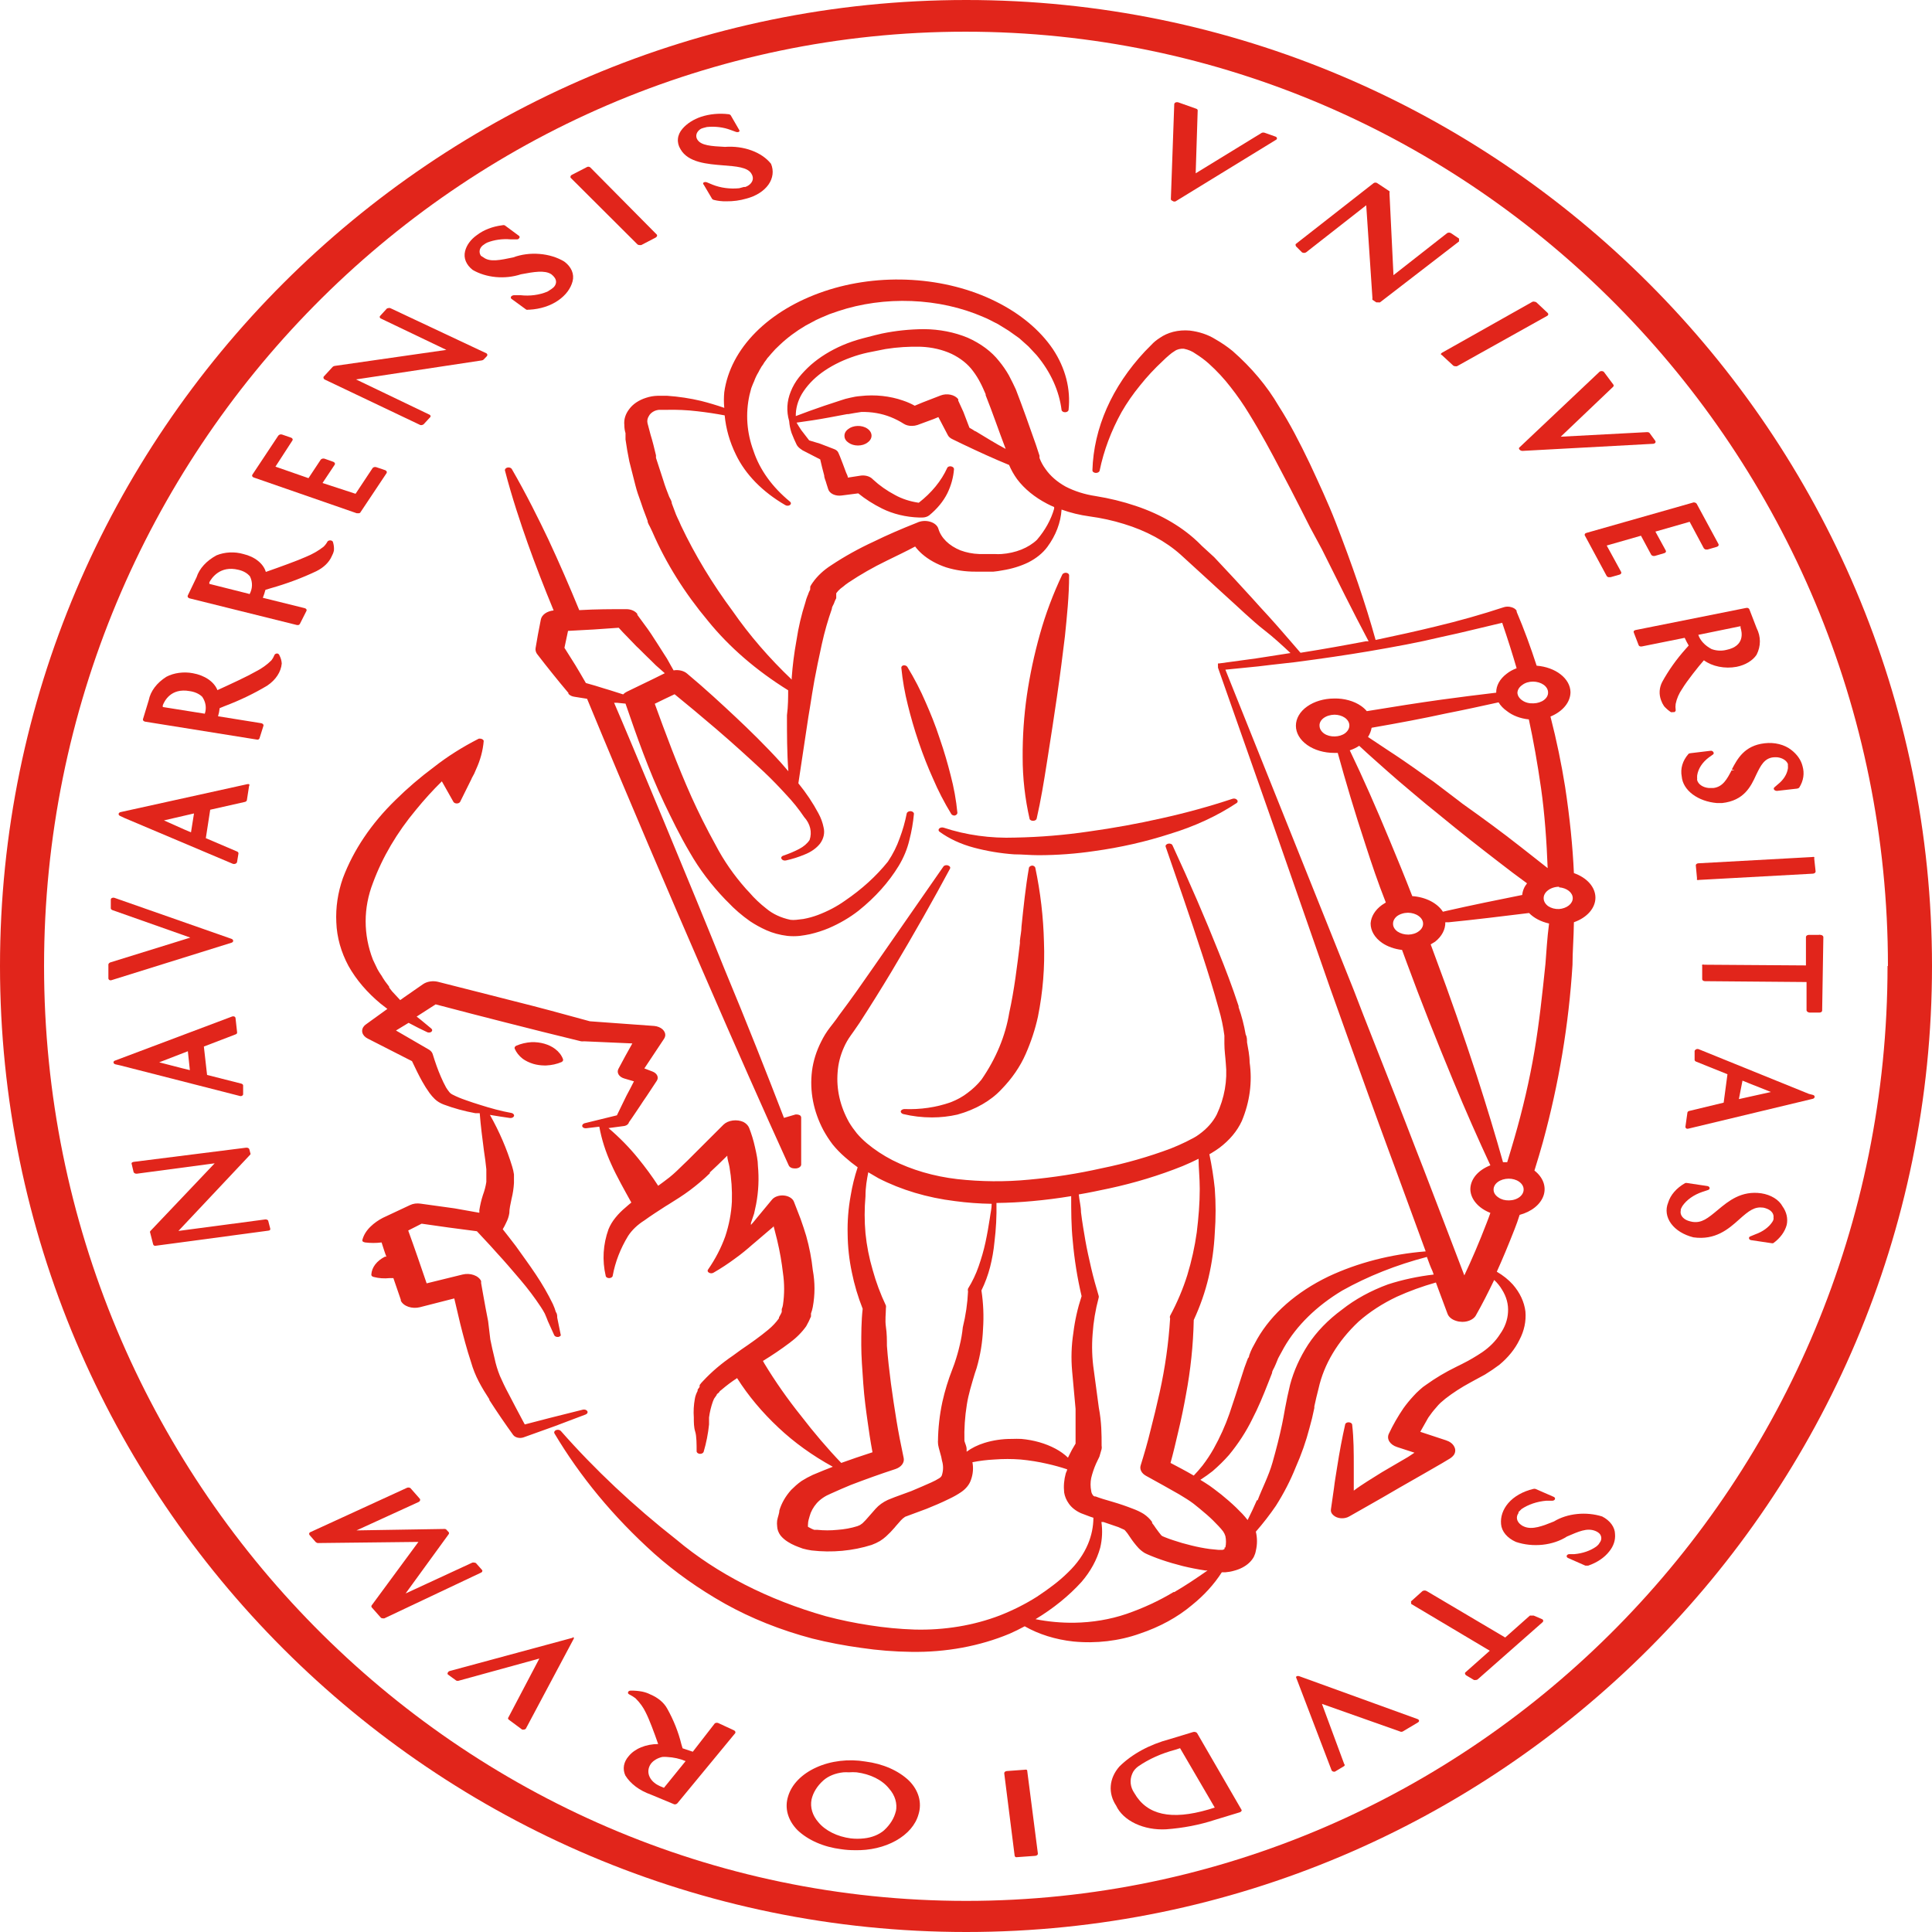 <?xml version="1.0" encoding="UTF-8"?>
<svg xmlns="http://www.w3.org/2000/svg" width="77" height="77" viewBox="0 0 77 77" fill="none">
  <path d="M38.508 0C17.274 0 0 17.268 0 38.5C0 59.732 17.274 77 38.508 77C59.742 77 77 59.726 77 38.5C77 17.274 59.734 0 38.508 0ZM75.228 38.5C75.228 59.047 58.752 75.76 38.508 75.76C18.264 75.76 1.756 59.035 1.756 38.5C1.756 17.965 18.24 1.263 38.476 1.263C58.712 1.263 75.244 17.953 75.244 38.5H75.228Z" fill="#E1251B"></path>
  <path d="M22.821 65.274L17.92 66.599C17.902 66.605 17.887 66.614 17.874 66.625C17.862 66.636 17.853 66.648 17.848 66.662C17.84 66.673 17.836 66.686 17.836 66.698C17.836 66.711 17.84 66.724 17.848 66.735L18.183 66.979C18.201 66.987 18.222 66.991 18.243 66.991C18.264 66.991 18.285 66.987 18.303 66.979L21.496 66.101L20.267 68.439C20.255 68.453 20.248 68.469 20.248 68.485C20.248 68.501 20.255 68.516 20.267 68.53L20.809 68.932C20.835 68.937 20.863 68.937 20.889 68.932C20.909 68.929 20.927 68.922 20.941 68.912C20.955 68.902 20.965 68.889 20.969 68.875L22.853 65.337C22.865 65.323 22.871 65.307 22.871 65.291C22.871 65.275 22.865 65.26 22.853 65.246C22.839 65.254 22.828 65.263 22.821 65.274Z" fill="#E1251B"></path>
  <path d="M51.792 66.809C51.774 66.801 51.753 66.797 51.732 66.797C51.711 66.797 51.69 66.801 51.672 66.809C51.662 66.822 51.656 66.837 51.656 66.852C51.656 66.867 51.662 66.881 51.672 66.894L53.069 70.552C53.074 70.564 53.083 70.576 53.096 70.586C53.108 70.596 53.124 70.603 53.141 70.608C53.161 70.614 53.184 70.614 53.205 70.608L53.572 70.387C53.586 70.375 53.593 70.36 53.593 70.345C53.593 70.329 53.586 70.315 53.572 70.302L52.686 67.908L55.791 69.006C55.808 69.016 55.829 69.021 55.851 69.021C55.873 69.021 55.894 69.016 55.911 69.006L56.51 68.649C56.525 68.641 56.538 68.629 56.546 68.617C56.554 68.604 56.558 68.59 56.557 68.576C56.555 68.562 56.547 68.55 56.536 68.539C56.525 68.528 56.511 68.519 56.494 68.513L51.792 66.809Z" fill="#E1251B"></path>
  <path d="M4.44 39.066L9.23 37.571C9.249 37.565 9.266 37.554 9.277 37.541C9.288 37.528 9.294 37.513 9.293 37.498C9.294 37.482 9.288 37.466 9.277 37.452C9.265 37.438 9.249 37.427 9.23 37.419L4.576 35.788C4.559 35.781 4.54 35.777 4.52 35.777C4.5 35.777 4.481 35.781 4.464 35.788C4.448 35.795 4.435 35.805 4.427 35.817C4.418 35.829 4.415 35.843 4.416 35.856V36.201C4.417 36.217 4.425 36.232 4.437 36.245C4.45 36.258 4.468 36.269 4.488 36.275L7.585 37.368L4.392 38.358C4.374 38.367 4.358 38.377 4.346 38.39C4.333 38.403 4.325 38.417 4.32 38.432V38.998C4.321 39.012 4.327 39.025 4.337 39.037C4.346 39.049 4.36 39.059 4.376 39.066C4.397 39.072 4.42 39.072 4.44 39.066Z" fill="#E1251B"></path>
  <path d="M28.65 68.683C28.628 68.669 28.599 68.661 28.57 68.661C28.541 68.661 28.512 68.669 28.49 68.683L27.612 69.815L27.205 69.679L27.157 69.52C27.038 69.032 26.848 68.554 26.59 68.094C26.46 67.856 26.221 67.657 25.912 67.528C25.817 67.48 25.712 67.444 25.6 67.42C25.45 67.391 25.294 67.377 25.137 67.38C25.114 67.38 25.09 67.385 25.071 67.395C25.053 67.406 25.039 67.42 25.034 67.437C25.026 67.453 25.025 67.471 25.032 67.487C25.04 67.503 25.054 67.517 25.074 67.528C25.166 67.574 25.252 67.627 25.329 67.686C25.504 67.859 25.641 68.05 25.736 68.252C25.872 68.513 26.079 69.067 26.231 69.509C25.993 69.509 25.759 69.553 25.553 69.638C25.347 69.722 25.176 69.844 25.058 69.99C24.957 70.104 24.893 70.232 24.869 70.365C24.846 70.498 24.864 70.633 24.922 70.76C25.125 71.092 25.487 71.363 25.944 71.525L26.87 71.91C26.888 71.915 26.907 71.915 26.926 71.91C26.956 71.903 26.981 71.889 26.997 71.87L29.304 69.073C29.313 69.053 29.313 69.031 29.304 69.011C29.295 68.99 29.275 68.972 29.248 68.96L28.65 68.683ZM26.462 71.253L26.383 71.219C26.153 71.138 25.977 70.997 25.894 70.825C25.81 70.654 25.825 70.466 25.936 70.302C26.031 70.171 26.194 70.071 26.391 70.024C26.454 70.018 26.519 70.018 26.582 70.024C26.845 70.037 27.099 70.093 27.325 70.189L26.462 71.253Z" fill="#E1251B"></path>
  <path d="M46.768 8.028C46.794 8.034 46.822 8.034 46.848 8.028L50.839 5.582C50.856 5.575 50.87 5.565 50.879 5.553C50.889 5.541 50.894 5.528 50.894 5.514C50.894 5.501 50.889 5.487 50.879 5.475C50.87 5.463 50.856 5.453 50.839 5.446L50.408 5.293C50.39 5.286 50.369 5.283 50.349 5.283C50.328 5.283 50.307 5.286 50.289 5.293L47.654 6.907L47.734 4.404C47.736 4.389 47.731 4.374 47.719 4.36C47.708 4.347 47.691 4.337 47.67 4.331L46.968 4.082C46.95 4.076 46.931 4.073 46.912 4.073C46.893 4.073 46.874 4.076 46.856 4.082C46.84 4.089 46.826 4.099 46.816 4.111C46.807 4.123 46.801 4.136 46.8 4.15L46.665 7.926C46.662 7.942 46.667 7.959 46.679 7.973C46.69 7.987 46.708 7.998 46.728 8.005L46.768 8.028Z" fill="#E1251B"></path>
  <path d="M51.889 10.056C51.911 10.071 51.941 10.08 51.972 10.08C52.004 10.08 52.034 10.071 52.056 10.056L54.451 8.181L54.699 11.89C54.691 11.909 54.691 11.928 54.699 11.947L54.85 12.049C54.874 12.053 54.898 12.053 54.922 12.049C54.934 12.053 54.948 12.055 54.962 12.055C54.976 12.055 54.989 12.053 55.002 12.049L58.147 9.625C58.155 9.605 58.155 9.583 58.147 9.563C58.157 9.545 58.157 9.525 58.147 9.506L57.836 9.297C57.825 9.288 57.812 9.282 57.798 9.277C57.783 9.272 57.768 9.27 57.752 9.27C57.736 9.27 57.72 9.272 57.706 9.277C57.691 9.282 57.678 9.288 57.668 9.297L55.537 10.967L55.377 7.683C55.388 7.663 55.388 7.641 55.377 7.621L54.898 7.304C54.888 7.296 54.876 7.289 54.862 7.284C54.849 7.28 54.834 7.277 54.818 7.277C54.803 7.277 54.788 7.28 54.774 7.284C54.76 7.289 54.748 7.296 54.738 7.304L51.641 9.727C51.63 9.747 51.63 9.769 51.641 9.789C51.644 9.811 51.658 9.831 51.681 9.846L51.889 10.056Z" fill="#E1251B"></path>
  <path d="M57.422 14.115C57.433 14.131 57.45 14.144 57.47 14.155L57.909 14.562C57.919 14.572 57.932 14.581 57.947 14.587C57.962 14.593 57.979 14.596 57.997 14.596C58.02 14.601 58.045 14.601 58.069 14.596L61.677 12.581C61.696 12.565 61.707 12.545 61.707 12.524C61.707 12.503 61.696 12.483 61.677 12.467L61.238 12.054C61.229 12.046 61.219 12.039 61.206 12.034C61.194 12.029 61.18 12.027 61.166 12.026C61.152 12.021 61.137 12.018 61.122 12.018C61.106 12.018 61.091 12.021 61.078 12.026L57.47 14.059C57.447 14.074 57.43 14.093 57.422 14.115Z" fill="#E1251B"></path>
  <path d="M60.567 17.925C60.579 17.938 60.594 17.948 60.612 17.956C60.63 17.964 60.65 17.969 60.671 17.971L65.883 17.688C65.902 17.687 65.919 17.683 65.934 17.675C65.95 17.669 65.962 17.659 65.971 17.648C65.979 17.636 65.983 17.622 65.983 17.608C65.983 17.595 65.979 17.581 65.971 17.569L65.748 17.263C65.738 17.249 65.722 17.237 65.701 17.23C65.681 17.223 65.658 17.221 65.636 17.223L62.203 17.405L64.295 15.412C64.307 15.398 64.313 15.382 64.313 15.366C64.313 15.35 64.307 15.335 64.295 15.321L63.928 14.829C63.918 14.817 63.904 14.807 63.887 14.8C63.87 14.794 63.851 14.79 63.832 14.79C63.813 14.79 63.794 14.794 63.777 14.8C63.76 14.807 63.746 14.817 63.736 14.829L60.543 17.846C60.538 17.86 60.538 17.874 60.542 17.888C60.546 17.902 60.555 17.915 60.567 17.925Z" fill="#E1251B"></path>
  <path d="M65.401 21.351L65.809 22.11C65.821 22.13 65.844 22.145 65.872 22.154C65.9 22.162 65.931 22.163 65.96 22.155L66.327 22.047C66.355 22.04 66.377 22.025 66.389 22.006C66.401 21.987 66.402 21.965 66.391 21.945L65.976 21.187L67.341 20.796L67.908 21.855C67.925 21.873 67.947 21.888 67.972 21.9H68.06L68.427 21.793C68.455 21.784 68.477 21.768 68.489 21.748C68.501 21.728 68.501 21.705 68.491 21.685L67.621 20.077C67.609 20.057 67.586 20.04 67.557 20.032C67.543 20.026 67.528 20.023 67.513 20.023C67.497 20.023 67.482 20.026 67.469 20.032L63.23 21.238C63.216 21.241 63.202 21.247 63.191 21.255C63.18 21.262 63.171 21.271 63.165 21.282C63.159 21.292 63.156 21.303 63.156 21.314C63.156 21.325 63.16 21.335 63.166 21.345L64.036 22.959C64.051 22.978 64.073 22.994 64.1 23.004H64.188L64.547 22.902C64.575 22.894 64.597 22.878 64.609 22.858C64.621 22.837 64.622 22.815 64.611 22.795L64.036 21.742L65.401 21.351Z" fill="#E1251B"></path>
  <path d="M69.022 30.665L69.126 30.699H69.014C68.83 31.055 68.663 31.361 68.288 31.406H68.104C67.99 31.396 67.884 31.36 67.801 31.304C67.718 31.248 67.662 31.175 67.641 31.095C67.636 31.08 67.636 31.064 67.641 31.05C67.637 31.001 67.637 30.951 67.641 30.902C67.682 30.635 67.845 30.385 68.104 30.189L68.28 30.064C68.293 30.05 68.301 30.034 68.301 30.016C68.301 29.999 68.293 29.982 68.28 29.968C68.272 29.952 68.257 29.939 68.236 29.93C68.215 29.922 68.191 29.919 68.168 29.923L67.37 30.019C67.353 30.02 67.338 30.023 67.323 30.029C67.31 30.035 67.298 30.043 67.29 30.053C67.058 30.32 66.965 30.637 67.026 30.948C67.048 31.213 67.201 31.465 67.458 31.658C67.715 31.852 68.059 31.975 68.431 32.006H68.631C69.509 31.91 69.78 31.35 69.996 30.874C70.172 30.512 70.315 30.223 70.674 30.183C70.733 30.178 70.792 30.178 70.85 30.183C70.946 30.197 71.035 30.228 71.107 30.275C71.179 30.322 71.231 30.383 71.257 30.45C71.257 30.45 71.257 30.495 71.257 30.517C71.261 30.555 71.261 30.593 71.257 30.631C71.219 30.864 71.08 31.084 70.858 31.259L70.714 31.384C70.701 31.398 70.693 31.415 70.693 31.432C70.693 31.449 70.701 31.466 70.714 31.48C70.727 31.494 70.745 31.505 70.766 31.512C70.787 31.52 70.811 31.522 70.834 31.52L71.632 31.429C71.649 31.426 71.665 31.42 71.679 31.412C71.693 31.404 71.704 31.395 71.712 31.384C71.879 31.117 71.924 30.82 71.84 30.534C71.781 30.291 71.623 30.064 71.385 29.883C71.254 29.78 71.089 29.703 70.905 29.657C70.721 29.611 70.523 29.6 70.331 29.623C69.525 29.713 69.246 30.24 69.022 30.665Z" fill="#E1251B"></path>
  <path d="M67.587 34.497L67.635 35.013C67.627 35.031 67.627 35.051 67.635 35.069C67.648 35.073 67.661 35.075 67.675 35.075C67.689 35.075 67.702 35.073 67.715 35.069L72.257 34.82C72.287 34.817 72.315 34.806 72.334 34.789C72.354 34.773 72.363 34.751 72.361 34.729L72.305 34.214C72.315 34.196 72.315 34.176 72.305 34.157C72.293 34.154 72.279 34.151 72.265 34.151C72.251 34.151 72.238 34.154 72.225 34.157L67.683 34.407C67.668 34.408 67.654 34.411 67.641 34.417C67.629 34.422 67.617 34.429 67.608 34.438C67.599 34.446 67.593 34.456 67.589 34.466C67.586 34.476 67.585 34.487 67.587 34.497Z" fill="#E1251B"></path>
  <path d="M72.558 37.26C72.533 37.253 72.504 37.253 72.479 37.26H72.088C72.057 37.261 72.029 37.271 72.008 37.286C71.987 37.302 71.976 37.323 71.976 37.345V38.477L67.921 38.449C67.908 38.444 67.895 38.441 67.881 38.441C67.867 38.441 67.853 38.444 67.841 38.449C67.834 38.467 67.834 38.487 67.841 38.505V39.026C67.841 39.047 67.853 39.067 67.874 39.082C67.894 39.097 67.923 39.105 67.953 39.105L72 39.139V40.272C72.004 40.293 72.019 40.313 72.04 40.328C72.061 40.343 72.089 40.353 72.12 40.357H72.511C72.54 40.357 72.569 40.348 72.59 40.334C72.611 40.319 72.622 40.298 72.622 40.278L72.67 37.345C72.669 37.324 72.656 37.303 72.636 37.288C72.616 37.272 72.588 37.262 72.558 37.26Z" fill="#E1251B"></path>
  <path d="M70.196 47.559C69.398 47.445 68.887 47.87 68.472 48.215C68.056 48.561 67.825 48.753 67.45 48.697C67.389 48.686 67.331 48.67 67.274 48.651C67.171 48.614 67.088 48.554 67.036 48.481C66.985 48.407 66.967 48.324 66.987 48.244C66.987 48.244 66.987 48.244 66.987 48.198C67.005 48.154 67.026 48.111 67.051 48.068C67.219 47.821 67.5 47.621 67.849 47.502L68.073 47.428C68.095 47.421 68.113 47.409 68.125 47.394C68.136 47.378 68.14 47.361 68.136 47.343C68.134 47.326 68.124 47.31 68.109 47.297C68.093 47.284 68.072 47.274 68.049 47.27L67.25 47.151C67.236 47.147 67.222 47.145 67.206 47.145C67.191 47.145 67.176 47.147 67.163 47.151C66.816 47.348 66.577 47.624 66.484 47.932C66.371 48.21 66.413 48.508 66.6 48.765C66.787 49.022 67.105 49.218 67.49 49.314C68.36 49.438 68.887 48.985 69.302 48.612C69.717 48.238 69.933 48.085 70.276 48.13C70.329 48.141 70.38 48.156 70.427 48.176C70.514 48.21 70.584 48.261 70.63 48.324C70.675 48.386 70.694 48.457 70.683 48.527C70.687 48.549 70.687 48.572 70.683 48.595C70.675 48.632 70.659 48.669 70.635 48.702C70.493 48.916 70.254 49.089 69.956 49.195L69.765 49.274C69.743 49.281 69.726 49.294 69.715 49.309C69.705 49.325 69.703 49.342 69.709 49.359C69.711 49.376 69.72 49.392 69.736 49.404C69.752 49.416 69.773 49.424 69.797 49.427L70.595 49.546C70.608 49.55 70.621 49.551 70.635 49.551C70.649 49.551 70.662 49.55 70.675 49.546C70.951 49.345 71.137 49.091 71.21 48.816C71.263 48.564 71.205 48.306 71.042 48.079C70.973 47.95 70.86 47.834 70.712 47.743C70.564 47.652 70.387 47.588 70.196 47.559Z" fill="#E1251B"></path>
  <path d="M63.856 60.44C63.542 60.34 63.194 60.306 62.854 60.341C62.513 60.376 62.194 60.479 61.932 60.638C61.485 60.819 61.07 60.983 60.743 60.842C60.691 60.822 60.645 60.795 60.607 60.762C60.528 60.702 60.477 60.625 60.461 60.543C60.445 60.461 60.466 60.377 60.52 60.304V60.264L60.639 60.145C60.909 59.961 61.257 59.843 61.629 59.811H61.877C61.9 59.809 61.921 59.802 61.938 59.791C61.956 59.78 61.968 59.765 61.972 59.749C61.98 59.732 61.979 59.714 61.97 59.698C61.962 59.681 61.945 59.668 61.925 59.658L61.198 59.341C61.184 59.337 61.169 59.335 61.154 59.335C61.139 59.335 61.124 59.337 61.11 59.341C60.694 59.44 60.34 59.641 60.112 59.907C59.897 60.159 59.797 60.452 59.825 60.745C59.837 60.888 59.896 61.027 59.999 61.15C60.102 61.273 60.245 61.377 60.416 61.453C60.747 61.565 61.117 61.604 61.48 61.566C61.842 61.527 62.181 61.413 62.451 61.238C62.914 61.04 63.25 60.881 63.585 61.017C63.656 61.046 63.717 61.087 63.761 61.136C63.8 61.188 63.82 61.247 63.82 61.306C63.82 61.365 63.8 61.423 63.761 61.476L63.713 61.549C63.685 61.582 63.653 61.612 63.617 61.64C63.382 61.806 63.076 61.911 62.747 61.94H62.531C62.509 61.944 62.488 61.952 62.472 61.964C62.456 61.976 62.445 61.991 62.441 62.007C62.437 62.023 62.439 62.04 62.448 62.055C62.457 62.071 62.472 62.084 62.491 62.093L63.186 62.399H63.25H63.297C63.653 62.276 63.946 62.078 64.136 61.833C64.307 61.623 64.388 61.383 64.367 61.142C64.365 61.005 64.317 60.87 64.228 60.748C64.14 60.626 64.013 60.521 63.856 60.44Z" fill="#E1251B"></path>
  <path d="M61.131 64.391C61.105 64.386 61.078 64.386 61.052 64.391C61.026 64.386 60.998 64.386 60.972 64.391L59.99 65.263L56.861 63.412C56.837 63.398 56.808 63.39 56.777 63.39C56.746 63.39 56.716 63.398 56.693 63.412L56.246 63.814C56.238 63.823 56.234 63.834 56.234 63.845C56.234 63.856 56.238 63.867 56.246 63.876C56.237 63.892 56.237 63.911 56.246 63.927L59.375 65.79L58.393 66.662C58.384 66.68 58.384 66.7 58.393 66.718C58.399 66.741 58.416 66.761 58.441 66.775L58.745 66.956C58.768 66.96 58.793 66.96 58.816 66.956C58.834 66.956 58.851 66.952 58.866 66.947C58.881 66.941 58.894 66.932 58.904 66.922L61.475 64.657C61.495 64.641 61.506 64.62 61.506 64.598C61.506 64.576 61.495 64.555 61.475 64.539L61.131 64.391Z" fill="#E1251B"></path>
  <path d="M47.711 69.074C47.697 69.055 47.675 69.04 47.647 69.031C47.619 69.023 47.588 69.022 47.559 69.028L46.625 69.312C45.817 69.526 45.117 69.907 44.614 70.404C44.41 70.636 44.292 70.901 44.27 71.174C44.247 71.447 44.322 71.72 44.486 71.967C44.621 72.259 44.89 72.51 45.251 72.681C45.611 72.851 46.042 72.931 46.474 72.907C47.151 72.859 47.812 72.731 48.43 72.528L49.419 72.227C49.444 72.217 49.464 72.201 49.475 72.182C49.483 72.173 49.487 72.162 49.487 72.151C49.487 72.14 49.483 72.129 49.475 72.12L47.711 69.074ZM48.158 72.12C46.681 72.55 45.715 72.341 45.213 71.469C45.046 71.227 45.015 70.95 45.125 70.693C45.169 70.582 45.252 70.481 45.364 70.399C45.786 70.107 46.289 69.882 46.841 69.736L47.032 69.674L48.414 72.041L48.158 72.12Z" fill="#E1251B"></path>
  <path d="M40.918 70.534C40.89 70.526 40.858 70.526 40.83 70.534L40.128 70.585C40.097 70.588 40.069 70.599 40.05 70.616C40.031 70.633 40.022 70.654 40.024 70.676L40.439 73.96C40.442 73.981 40.456 74.001 40.479 74.016C40.502 74.02 40.527 74.02 40.551 74.016L41.261 73.965C41.291 73.962 41.319 73.951 41.338 73.935C41.358 73.918 41.367 73.896 41.365 73.875L40.942 70.591C40.944 70.581 40.943 70.57 40.939 70.561C40.935 70.551 40.928 70.542 40.918 70.534Z" fill="#E1251B"></path>
  <path d="M34.491 70.206C34.16 70.15 33.817 70.142 33.481 70.182C33.146 70.222 32.825 70.309 32.538 70.439C32.251 70.568 32.003 70.737 31.809 70.935C31.615 71.133 31.48 71.357 31.41 71.593C31.337 71.824 31.332 72.063 31.397 72.295C31.462 72.527 31.594 72.747 31.785 72.941C32.207 73.342 32.83 73.614 33.525 73.7C33.704 73.727 33.886 73.74 34.068 73.739C34.662 73.755 35.244 73.62 35.709 73.358C36.175 73.097 36.493 72.726 36.607 72.312C36.679 72.082 36.682 71.844 36.618 71.614C36.553 71.382 36.422 71.163 36.231 70.971C35.81 70.567 35.188 70.294 34.491 70.206ZM35.705 72.182C35.64 72.461 35.478 72.723 35.234 72.947C35.033 73.121 34.749 73.236 34.435 73.269C34.261 73.289 34.083 73.289 33.908 73.269C33.64 73.234 33.386 73.158 33.163 73.046C32.94 72.935 32.753 72.791 32.615 72.624C32.379 72.353 32.283 72.033 32.344 71.718C32.407 71.441 32.569 71.179 32.815 70.959C33.013 70.783 33.299 70.668 33.613 70.636C33.685 70.631 33.757 70.631 33.829 70.636C33.932 70.628 34.037 70.628 34.14 70.636C34.409 70.67 34.665 70.745 34.889 70.856C35.112 70.968 35.298 71.113 35.433 71.282C35.675 71.555 35.771 71.88 35.705 72.199V72.182Z" fill="#E1251B"></path>
  <path d="M19.214 62.574L18.983 62.313C18.976 62.304 18.966 62.295 18.953 62.289C18.941 62.283 18.926 62.28 18.911 62.279C18.897 62.275 18.882 62.273 18.867 62.273C18.852 62.273 18.837 62.275 18.823 62.279L16.165 63.508L17.881 61.147C17.891 61.134 17.896 61.119 17.896 61.104C17.896 61.09 17.891 61.075 17.881 61.062L17.801 60.977C17.794 60.964 17.781 60.952 17.763 60.945C17.746 60.938 17.726 60.935 17.706 60.937L14.209 60.994L16.684 59.862C16.712 59.848 16.732 59.828 16.74 59.805C16.747 59.785 16.747 59.763 16.74 59.743L16.357 59.307C16.335 59.293 16.306 59.285 16.277 59.285C16.247 59.285 16.219 59.293 16.197 59.307L12.349 61.073C12.331 61.09 12.32 61.111 12.32 61.133C12.32 61.154 12.331 61.175 12.349 61.192L12.581 61.458C12.581 61.458 12.645 61.509 12.684 61.498L16.676 61.453L14.816 63.978C14.806 63.991 14.801 64.005 14.801 64.02C14.801 64.035 14.806 64.05 14.816 64.063L15.167 64.459C15.175 64.472 15.189 64.483 15.206 64.49C15.223 64.497 15.243 64.5 15.263 64.499C15.281 64.503 15.301 64.503 15.319 64.499L19.151 62.687C19.165 62.682 19.179 62.676 19.19 62.668C19.201 62.66 19.21 62.65 19.216 62.64C19.222 62.629 19.225 62.618 19.225 62.607C19.224 62.595 19.221 62.584 19.214 62.574Z" fill="#E1251B"></path>
  <path d="M10.575 48.6L7.111 49.059L9.977 46.013C9.983 46.004 9.986 45.995 9.986 45.985C9.986 45.975 9.983 45.965 9.977 45.956L9.937 45.804C9.931 45.783 9.915 45.766 9.891 45.754C9.867 45.743 9.838 45.738 9.809 45.741L5.323 46.307C5.294 46.312 5.268 46.324 5.251 46.341C5.245 46.351 5.242 46.362 5.242 46.373C5.242 46.383 5.245 46.394 5.251 46.404L5.323 46.709C5.329 46.731 5.346 46.75 5.372 46.763C5.397 46.776 5.428 46.781 5.459 46.777L8.556 46.364L5.986 49.07C5.98 49.08 5.977 49.091 5.977 49.102C5.977 49.112 5.98 49.123 5.986 49.133L6.105 49.597C6.112 49.618 6.129 49.636 6.153 49.648C6.174 49.654 6.197 49.654 6.217 49.648L10.695 49.048C10.71 49.047 10.725 49.043 10.738 49.038C10.75 49.032 10.76 49.023 10.767 49.014C10.775 48.993 10.775 48.972 10.767 48.952L10.687 48.646C10.678 48.631 10.662 48.619 10.642 48.611C10.621 48.602 10.598 48.599 10.575 48.6Z" fill="#E1251B"></path>
  <path d="M11.053 26.044C11.028 26.043 11.004 26.049 10.984 26.059C10.963 26.069 10.949 26.084 10.941 26.101C10.911 26.177 10.868 26.252 10.814 26.321C10.638 26.497 10.422 26.65 10.175 26.774C9.872 26.95 9.201 27.261 8.666 27.505C8.601 27.341 8.476 27.192 8.304 27.074C8.131 26.956 7.918 26.872 7.685 26.831C7.505 26.797 7.317 26.792 7.135 26.817C6.953 26.841 6.78 26.894 6.631 26.973C6.248 27.215 5.999 27.546 5.928 27.907L5.697 28.665C5.692 28.686 5.698 28.708 5.715 28.726C5.731 28.743 5.756 28.756 5.785 28.762L10.231 29.475C10.252 29.481 10.274 29.481 10.295 29.475C10.319 29.463 10.336 29.445 10.343 29.424L10.502 28.92C10.506 28.899 10.499 28.878 10.483 28.861C10.467 28.843 10.443 28.83 10.415 28.824L8.69 28.547C8.722 28.44 8.744 28.332 8.754 28.224L8.946 28.145C9.555 27.915 10.128 27.64 10.654 27.324C10.994 27.093 11.199 26.779 11.229 26.446C11.223 26.332 11.191 26.219 11.133 26.112C11.129 26.097 11.12 26.082 11.106 26.071C11.092 26.059 11.074 26.05 11.053 26.044ZM8.164 28.445L6.487 28.178V28.111C6.551 27.946 6.807 27.409 7.557 27.544C7.759 27.571 7.94 27.652 8.06 27.771C8.201 27.979 8.238 28.214 8.164 28.439V28.445Z" fill="#E1251B"></path>
  <path d="M66.592 28.382C66.618 28.388 66.646 28.388 66.672 28.382H66.728C66.749 28.372 66.765 28.359 66.775 28.343C66.785 28.326 66.788 28.309 66.784 28.291C66.772 28.212 66.772 28.133 66.784 28.054C66.826 27.843 66.915 27.639 67.047 27.448C67.231 27.142 67.702 26.548 67.909 26.316C68.074 26.437 68.281 26.526 68.51 26.571C68.739 26.617 68.981 26.619 69.211 26.576C69.385 26.541 69.546 26.48 69.683 26.397C69.821 26.314 69.932 26.211 70.009 26.095C70.184 25.751 70.184 25.374 70.009 25.03L69.721 24.283C69.712 24.262 69.692 24.244 69.665 24.232C69.652 24.228 69.637 24.226 69.622 24.226C69.607 24.226 69.592 24.228 69.578 24.232L65.187 25.11C65.157 25.116 65.132 25.13 65.115 25.149C65.107 25.169 65.107 25.191 65.115 25.211L65.307 25.71C65.31 25.721 65.317 25.731 65.327 25.74C65.336 25.749 65.349 25.756 65.363 25.761C65.377 25.765 65.392 25.767 65.407 25.767C65.422 25.767 65.437 25.765 65.451 25.761L67.143 25.421C67.191 25.529 67.247 25.63 67.303 25.727L67.183 25.863C66.812 26.278 66.5 26.718 66.249 27.176C66.128 27.41 66.112 27.665 66.201 27.906C66.229 27.988 66.269 28.068 66.321 28.144C66.397 28.231 66.488 28.311 66.592 28.382ZM69.37 24.957V25.019C69.426 25.189 69.554 25.749 68.803 25.902C68.707 25.926 68.605 25.935 68.503 25.929C68.401 25.923 68.303 25.902 68.213 25.868C67.95 25.729 67.763 25.529 67.686 25.302L69.37 24.957Z" fill="#E1251B"></path>
  <path d="M14.219 20.456H14.267H14.307C14.322 20.453 14.337 20.447 14.348 20.439C14.359 20.431 14.367 20.421 14.371 20.41L15.409 18.853C15.42 18.831 15.42 18.807 15.409 18.785C15.397 18.767 15.377 18.751 15.353 18.74L15.002 18.621C14.989 18.616 14.974 18.613 14.959 18.612C14.945 18.611 14.93 18.612 14.916 18.616C14.902 18.619 14.889 18.624 14.877 18.631C14.866 18.637 14.857 18.646 14.85 18.655L14.171 19.68L12.854 19.25L13.341 18.519C13.353 18.499 13.354 18.476 13.343 18.455C13.333 18.434 13.312 18.417 13.285 18.406L12.934 18.281C12.906 18.273 12.875 18.273 12.847 18.28C12.819 18.288 12.796 18.302 12.782 18.321L12.295 19.057L10.978 18.598L11.657 17.551C11.668 17.531 11.669 17.509 11.658 17.489C11.648 17.47 11.627 17.453 11.601 17.443L11.242 17.319C11.228 17.315 11.213 17.312 11.198 17.312C11.183 17.312 11.168 17.315 11.154 17.319C11.127 17.329 11.105 17.345 11.09 17.364L10.06 18.916C10.046 18.935 10.043 18.958 10.052 18.979C10.061 19 10.081 19.018 10.108 19.029L14.219 20.456Z" fill="#E1251B"></path>
  <path d="M16.752 16.94C16.773 16.945 16.796 16.945 16.816 16.94C16.845 16.935 16.871 16.923 16.888 16.906L17.128 16.645C17.138 16.638 17.147 16.629 17.152 16.619C17.158 16.61 17.161 16.599 17.161 16.589C17.161 16.578 17.158 16.568 17.152 16.558C17.147 16.548 17.138 16.539 17.128 16.532L14.19 15.122L19.203 14.364C19.232 14.359 19.258 14.347 19.275 14.33L19.395 14.205C19.413 14.188 19.424 14.167 19.424 14.146C19.424 14.124 19.413 14.103 19.395 14.086L15.555 12.28C15.543 12.275 15.529 12.273 15.515 12.273C15.501 12.273 15.487 12.275 15.475 12.28C15.46 12.281 15.445 12.284 15.433 12.29C15.42 12.296 15.41 12.304 15.403 12.314L15.164 12.575C15.144 12.59 15.133 12.61 15.133 12.631C15.133 12.652 15.144 12.672 15.164 12.688L17.79 13.945L13.336 14.584C13.303 14.59 13.275 14.604 13.256 14.624L12.897 15.015C12.889 15.035 12.889 15.057 12.897 15.077C12.903 15.098 12.92 15.116 12.945 15.128L16.752 16.94Z" fill="#E1251B"></path>
  <path d="M20.762 10.932C21.273 10.836 21.712 10.757 21.975 10.932C22.03 10.974 22.076 11.022 22.111 11.074C22.152 11.136 22.169 11.204 22.159 11.272C22.149 11.34 22.113 11.405 22.055 11.459L21.967 11.527L21.816 11.623C21.493 11.758 21.115 11.808 20.746 11.765H20.498C20.475 11.765 20.451 11.769 20.43 11.777C20.41 11.785 20.392 11.796 20.379 11.81C20.365 11.824 20.358 11.841 20.358 11.858C20.358 11.875 20.365 11.892 20.379 11.906L20.977 12.342C20.99 12.346 21.003 12.348 21.017 12.348C21.031 12.348 21.045 12.346 21.057 12.342H21.105C21.535 12.319 21.939 12.188 22.247 11.974C22.545 11.768 22.746 11.501 22.821 11.21C22.858 11.069 22.847 10.924 22.789 10.787C22.73 10.65 22.627 10.525 22.486 10.423C22.208 10.255 21.866 10.15 21.503 10.121C21.141 10.091 20.774 10.139 20.451 10.259C19.932 10.366 19.532 10.457 19.269 10.259C19.232 10.238 19.197 10.216 19.165 10.191C19.122 10.126 19.106 10.054 19.117 9.983C19.128 9.912 19.167 9.845 19.229 9.789C19.248 9.772 19.27 9.757 19.293 9.743C19.329 9.716 19.369 9.691 19.413 9.67C19.699 9.556 20.029 9.511 20.355 9.54H20.578C20.602 9.543 20.626 9.541 20.646 9.532C20.667 9.524 20.683 9.51 20.69 9.494C20.703 9.481 20.71 9.465 20.71 9.449C20.71 9.433 20.703 9.417 20.69 9.404L20.115 8.979C20.099 8.974 20.081 8.971 20.063 8.971C20.045 8.971 20.028 8.974 20.012 8.979C19.625 9.028 19.272 9.165 19.006 9.37C18.759 9.545 18.594 9.771 18.535 10.015C18.502 10.147 18.512 10.283 18.564 10.411C18.617 10.54 18.711 10.658 18.838 10.757C19.103 10.912 19.424 11.011 19.764 11.042C20.105 11.073 20.45 11.035 20.762 10.932Z" fill="#E1251B"></path>
  <path d="M25.399 9.733C25.409 9.744 25.424 9.753 25.441 9.759C25.457 9.765 25.476 9.767 25.494 9.767H25.558L26.133 9.467C26.156 9.454 26.173 9.436 26.181 9.416C26.187 9.406 26.19 9.396 26.19 9.385C26.19 9.374 26.187 9.364 26.181 9.354L23.523 6.67C23.514 6.662 23.502 6.655 23.489 6.651C23.476 6.646 23.462 6.644 23.447 6.644C23.432 6.644 23.418 6.646 23.405 6.651C23.392 6.655 23.38 6.662 23.371 6.67L22.788 6.97C22.764 6.982 22.747 7 22.741 7.021C22.732 7.041 22.732 7.063 22.741 7.083L25.399 9.733Z" fill="#E1251B"></path>
  <path d="M28.821 6.59C29.34 6.63 29.795 6.664 29.946 6.919C29.976 6.963 29.994 7.011 30.002 7.06C30.015 7.139 29.993 7.218 29.94 7.288C29.888 7.358 29.806 7.415 29.707 7.451H29.651L29.46 7.502C29.093 7.538 28.721 7.489 28.398 7.36L28.182 7.27C28.162 7.26 28.139 7.255 28.114 7.255C28.09 7.255 28.067 7.26 28.047 7.27C28.031 7.282 28.022 7.298 28.022 7.315C28.022 7.332 28.031 7.348 28.047 7.36L28.382 7.927C28.397 7.944 28.419 7.958 28.446 7.966C28.607 8.007 28.777 8.027 28.949 8.023C29.222 8.027 29.494 7.99 29.747 7.915C30.129 7.816 30.443 7.617 30.626 7.36C30.808 7.102 30.845 6.804 30.729 6.528C30.549 6.301 30.28 6.115 29.953 5.996C29.627 5.876 29.258 5.827 28.893 5.854C28.358 5.826 27.935 5.803 27.791 5.56C27.767 5.523 27.753 5.482 27.751 5.441C27.746 5.382 27.761 5.323 27.794 5.269C27.828 5.215 27.878 5.167 27.943 5.13L28.023 5.101L28.174 5.062C28.501 5.029 28.834 5.07 29.124 5.181L29.324 5.254C29.343 5.262 29.365 5.266 29.388 5.266C29.41 5.266 29.432 5.262 29.452 5.254C29.465 5.241 29.472 5.225 29.472 5.209C29.472 5.193 29.465 5.177 29.452 5.164L29.124 4.597C29.116 4.585 29.103 4.575 29.088 4.567C29.073 4.559 29.055 4.554 29.037 4.552C28.666 4.507 28.285 4.543 27.943 4.654C27.636 4.758 27.378 4.924 27.201 5.13C27.095 5.251 27.032 5.388 27.019 5.53C27.005 5.672 27.04 5.815 27.121 5.945C27.424 6.483 28.198 6.539 28.821 6.59Z" fill="#E1251B"></path>
  <path d="M12.143 24.238L10.475 23.825C10.515 23.717 10.555 23.609 10.579 23.508L10.786 23.445C11.425 23.265 12.035 23.037 12.606 22.766C12.899 22.622 13.115 22.413 13.221 22.171C13.262 22.096 13.292 22.019 13.309 21.939C13.318 21.825 13.304 21.711 13.269 21.599C13.264 21.582 13.251 21.567 13.232 21.556C13.213 21.545 13.19 21.538 13.165 21.537C13.142 21.536 13.12 21.54 13.1 21.548C13.08 21.556 13.064 21.568 13.053 21.582C13.014 21.657 12.96 21.728 12.893 21.792C12.69 21.951 12.453 22.087 12.191 22.194C11.864 22.341 11.145 22.602 10.595 22.794C10.547 22.63 10.439 22.478 10.282 22.353C10.125 22.227 9.925 22.134 9.7 22.081C9.529 22.031 9.343 22.009 9.157 22.018C8.972 22.027 8.792 22.066 8.631 22.132C8.228 22.349 7.945 22.659 7.833 23.009L7.481 23.74C7.473 23.761 7.476 23.783 7.489 23.803C7.502 23.823 7.525 23.838 7.553 23.847L11.84 24.912H11.896C11.92 24.901 11.94 24.885 11.952 24.866L12.215 24.345C12.225 24.324 12.223 24.301 12.21 24.281C12.197 24.261 12.173 24.245 12.143 24.238ZM9.94 23.672L8.343 23.27V23.207C8.431 23.043 8.767 22.528 9.501 22.709C9.698 22.752 9.864 22.848 9.964 22.975C10.077 23.209 10.068 23.464 9.94 23.694V23.672Z" fill="#E1251B"></path>
  <path d="M33.801 17.105C33.751 17.142 33.713 17.185 33.688 17.233C33.664 17.28 33.653 17.331 33.657 17.382C33.657 17.432 33.672 17.482 33.701 17.527C33.73 17.573 33.772 17.614 33.825 17.648C33.922 17.717 34.054 17.755 34.192 17.756C34.266 17.756 34.339 17.745 34.407 17.724C34.474 17.702 34.534 17.671 34.583 17.631C34.633 17.595 34.673 17.551 34.699 17.503C34.725 17.456 34.737 17.405 34.735 17.354C34.733 17.303 34.718 17.253 34.689 17.206C34.66 17.159 34.619 17.117 34.567 17.082C34.516 17.046 34.455 17.019 34.387 17C34.32 16.982 34.249 16.974 34.177 16.976C34.105 16.978 34.035 16.991 33.97 17.013C33.905 17.035 33.848 17.066 33.801 17.105Z" fill="#E1251B"></path>
  <path d="M37.455 29.441C37.271 28.875 37.087 28.434 36.896 27.998C36.689 27.515 36.444 27.04 36.161 26.577C36.147 26.555 36.123 26.537 36.092 26.526C36.061 26.516 36.027 26.514 35.994 26.52C35.971 26.529 35.953 26.542 35.94 26.558C35.928 26.574 35.921 26.592 35.922 26.611C35.971 27.114 36.059 27.614 36.185 28.111C36.297 28.564 36.433 29.045 36.616 29.583C36.8 30.121 36.984 30.585 37.183 31.027C37.389 31.51 37.634 31.985 37.917 32.448C37.929 32.465 37.948 32.479 37.97 32.489C37.993 32.499 38.019 32.504 38.045 32.505C38.078 32.497 38.106 32.483 38.126 32.464C38.146 32.444 38.157 32.421 38.157 32.397C38.109 31.892 38.018 31.389 37.886 30.891C37.774 30.449 37.638 29.968 37.455 29.441Z" fill="#E1251B"></path>
  <path d="M41.151 34.497C41.117 34.498 41.083 34.508 41.057 34.524C41.031 34.541 41.013 34.563 41.008 34.588C40.872 35.369 40.792 36.162 40.712 36.926C40.712 37.118 40.664 37.317 40.649 37.492V37.594C40.537 38.506 40.425 39.451 40.225 40.357C40.072 41.286 39.697 42.19 39.116 43.029C38.966 43.218 38.783 43.393 38.573 43.55C38.374 43.706 38.139 43.836 37.879 43.935C37.309 44.135 36.677 44.227 36.043 44.201C36.009 44.203 35.977 44.212 35.952 44.227C35.926 44.243 35.907 44.263 35.899 44.286C35.896 44.31 35.904 44.334 35.921 44.354C35.938 44.374 35.964 44.39 35.995 44.4C36.365 44.489 36.753 44.535 37.144 44.535C37.488 44.535 37.831 44.497 38.158 44.422C38.877 44.223 39.49 43.871 39.914 43.414C40.335 42.982 40.661 42.507 40.88 42.005C41.094 41.519 41.257 41.023 41.367 40.521C41.566 39.533 41.646 38.535 41.607 37.537C41.583 36.55 41.468 35.565 41.263 34.588C41.259 34.567 41.245 34.547 41.226 34.531C41.206 34.515 41.18 34.503 41.151 34.497Z" fill="#E1251B"></path>
  <path d="M41.181 32.713C41.215 32.712 41.248 32.702 41.273 32.686C41.297 32.669 41.313 32.647 41.317 32.623C41.484 31.892 41.604 31.156 41.716 30.443L41.772 30.086C41.892 29.328 42.011 28.552 42.123 27.782C42.259 26.853 42.355 26.083 42.442 25.364C42.522 24.572 42.61 23.751 42.61 22.93C42.611 22.906 42.6 22.883 42.58 22.865C42.559 22.846 42.531 22.833 42.498 22.828C42.465 22.825 42.431 22.83 42.402 22.843C42.373 22.855 42.351 22.874 42.339 22.896C41.969 23.676 41.67 24.472 41.445 25.279C41.221 26.078 41.045 26.899 40.926 27.714C40.809 28.532 40.753 29.354 40.758 30.177C40.757 31.006 40.851 31.833 41.038 32.651C41.05 32.67 41.071 32.687 41.096 32.698C41.122 32.709 41.151 32.714 41.181 32.713Z" fill="#E1251B"></path>
  <path d="M37.607 32.986C37.577 32.977 37.544 32.975 37.513 32.981C37.482 32.987 37.454 33 37.435 33.018C37.416 33.037 37.406 33.059 37.406 33.082C37.407 33.105 37.419 33.127 37.439 33.144C37.827 33.428 38.298 33.646 38.82 33.784C39.334 33.921 39.871 34.011 40.417 34.05C40.736 34.05 41.063 34.084 41.391 34.084C42.136 34.083 42.88 34.028 43.61 33.92C44.65 33.777 45.663 33.547 46.627 33.235C47.611 32.937 48.513 32.519 49.293 32.001C49.315 31.983 49.327 31.959 49.327 31.936C49.327 31.912 49.315 31.889 49.293 31.87C49.275 31.85 49.247 31.836 49.215 31.83C49.182 31.823 49.148 31.826 49.118 31.837C48.204 32.14 47.263 32.399 46.3 32.612C45.349 32.827 44.382 33.003 43.402 33.139C42.435 33.282 41.452 33.363 40.465 33.382C39.481 33.418 38.499 33.282 37.607 32.986Z" fill="#E1251B"></path>
  <path d="M21.184 41.535C20.969 41.548 20.761 41.597 20.577 41.677C20.55 41.689 20.529 41.707 20.518 41.729C20.506 41.75 20.505 41.773 20.513 41.795C20.577 41.944 20.686 42.082 20.832 42.197C20.954 42.284 21.097 42.353 21.256 42.401C21.395 42.441 21.544 42.463 21.695 42.464H21.767C21.984 42.455 22.195 42.408 22.381 42.328C22.407 42.315 22.426 42.296 22.436 42.275C22.446 42.253 22.446 42.23 22.437 42.209C22.382 42.059 22.275 41.92 22.126 41.807C22.006 41.715 21.858 41.644 21.695 41.597C21.533 41.551 21.358 41.529 21.184 41.535Z" fill="#E1251B"></path>
  <path d="M51.64 58.48C51.869 57.964 52.053 57.439 52.191 56.907C52.263 56.657 52.327 56.391 52.383 56.114V56.051C52.438 55.808 52.486 55.576 52.55 55.344C52.765 54.373 53.313 53.456 54.147 52.672C54.581 52.288 55.095 51.954 55.671 51.681C56.164 51.457 56.685 51.268 57.228 51.114L57.364 51.483L57.691 52.36C57.714 52.423 57.757 52.481 57.816 52.53C57.876 52.579 57.95 52.618 58.034 52.643C58.108 52.668 58.188 52.681 58.27 52.682C58.352 52.684 58.433 52.673 58.508 52.65C58.583 52.628 58.651 52.594 58.707 52.552C58.763 52.51 58.806 52.46 58.832 52.405C59.08 51.969 59.311 51.511 59.551 51.013C59.677 51.131 59.781 51.261 59.862 51.398C60.041 51.68 60.124 51.989 60.102 52.298C60.086 52.603 59.977 52.903 59.782 53.175C59.612 53.445 59.371 53.689 59.072 53.894C58.822 54.062 58.555 54.218 58.274 54.359L58.034 54.478C57.611 54.685 57.215 54.92 56.853 55.18L56.709 55.282L56.573 55.4C56.487 55.476 56.407 55.556 56.334 55.638C56.188 55.795 56.055 55.958 55.935 56.125C55.71 56.456 55.515 56.796 55.352 57.144C55.305 57.245 55.313 57.355 55.373 57.452C55.434 57.549 55.543 57.627 55.679 57.671L56.374 57.897L56.126 58.062L55.081 58.673C54.705 58.911 54.282 59.16 53.955 59.409V59.33C53.955 59.069 53.955 58.764 53.955 58.48C53.955 57.88 53.955 57.348 53.891 56.782C53.889 56.757 53.874 56.733 53.849 56.715C53.824 56.698 53.791 56.687 53.755 56.686C53.721 56.684 53.686 56.692 53.66 56.708C53.633 56.724 53.616 56.746 53.612 56.771C53.492 57.303 53.388 57.852 53.292 58.469C53.245 58.775 53.197 59.035 53.165 59.313L53.045 60.151C53.037 60.193 53.041 60.236 53.057 60.277C53.074 60.318 53.102 60.356 53.141 60.388C53.177 60.422 53.222 60.45 53.273 60.471C53.325 60.492 53.382 60.505 53.441 60.51C53.5 60.514 53.559 60.511 53.616 60.498C53.673 60.486 53.726 60.466 53.772 60.439L54.45 60.054C54.889 59.805 55.336 59.55 55.767 59.296L56.757 58.73L57.475 58.316L57.795 58.124C57.861 58.08 57.915 58.029 57.954 57.971C58.014 57.867 58.014 57.752 57.954 57.648C57.898 57.54 57.783 57.453 57.635 57.405L56.605 57.065C56.709 56.878 56.813 56.697 56.925 56.499C57.02 56.359 57.126 56.222 57.244 56.091C57.294 56.028 57.35 55.968 57.411 55.91L57.611 55.74C57.913 55.506 58.245 55.292 58.601 55.1L58.776 55.004L59.184 54.783C59.384 54.66 59.576 54.53 59.758 54.393C60.11 54.101 60.381 53.765 60.557 53.402C60.748 53.041 60.829 52.655 60.796 52.27C60.749 51.888 60.577 51.519 60.293 51.194C60.119 51.001 59.904 50.829 59.655 50.684C59.886 50.175 60.11 49.637 60.365 48.986C60.437 48.804 60.501 48.623 60.565 48.419C60.8 48.356 61.011 48.252 61.177 48.117C61.343 47.983 61.46 47.821 61.519 47.647C61.577 47.473 61.574 47.291 61.511 47.118C61.447 46.945 61.325 46.785 61.155 46.653C61.291 46.223 61.395 45.86 61.491 45.521C62.129 43.189 62.524 40.828 62.672 38.455C62.672 37.94 62.72 37.396 62.728 36.756C62.986 36.666 63.202 36.526 63.354 36.353C63.505 36.18 63.586 35.98 63.586 35.777C63.586 35.573 63.505 35.373 63.354 35.2C63.202 35.027 62.986 34.888 62.728 34.797C62.68 33.739 62.568 32.612 62.377 31.355C62.233 30.455 62.041 29.515 61.794 28.558C62.035 28.459 62.236 28.317 62.376 28.146C62.516 27.976 62.591 27.782 62.592 27.584C62.587 27.322 62.447 27.071 62.198 26.877C61.95 26.683 61.61 26.56 61.243 26.531C61.004 25.795 60.74 25.07 60.445 24.38V24.34C60.425 24.307 60.396 24.277 60.359 24.253C60.322 24.228 60.278 24.21 60.229 24.198C60.184 24.184 60.135 24.177 60.086 24.177C60.036 24.177 59.987 24.184 59.942 24.198C59.055 24.49 58.146 24.747 57.22 24.968C56.478 25.15 55.679 25.325 54.825 25.506C54.418 24.034 53.883 22.494 53.229 20.807C52.925 20.026 52.558 19.244 52.207 18.486C51.8 17.637 51.409 16.878 50.962 16.181C50.502 15.392 49.883 14.654 49.126 13.99C48.917 13.819 48.688 13.662 48.439 13.52C48.151 13.339 47.797 13.22 47.417 13.175C47.194 13.155 46.967 13.172 46.755 13.226C46.557 13.278 46.378 13.359 46.228 13.464C46.096 13.547 45.98 13.642 45.885 13.747L45.629 14.007C44.314 15.415 43.589 17.058 43.538 18.746C43.538 18.771 43.55 18.796 43.574 18.814C43.598 18.833 43.63 18.845 43.666 18.848C43.702 18.85 43.738 18.843 43.768 18.827C43.797 18.811 43.818 18.789 43.825 18.763C43.99 17.96 44.284 17.174 44.703 16.419C44.913 16.055 45.158 15.701 45.438 15.36C45.709 15.019 46.013 14.692 46.348 14.381C46.428 14.302 46.507 14.228 46.595 14.155C46.662 14.095 46.736 14.04 46.819 13.99C46.866 13.956 46.924 13.93 46.987 13.915C47.051 13.899 47.119 13.894 47.186 13.9C47.362 13.935 47.522 14.004 47.649 14.098C47.837 14.215 48.011 14.344 48.168 14.483C48.498 14.78 48.791 15.096 49.046 15.428C49.316 15.772 49.561 16.125 49.78 16.487C50.259 17.263 50.682 18.05 51.033 18.724C51.305 19.233 51.576 19.76 51.832 20.264C51.959 20.513 52.087 20.762 52.207 21.005L52.686 21.894C53.285 23.094 53.899 24.34 54.546 25.557H54.442C53.644 25.71 52.798 25.863 51.832 26.016C51.552 25.693 51.233 25.32 50.914 24.957C50.682 24.697 50.451 24.436 50.211 24.181L49.916 23.853L49.189 23.06L48.391 22.206L47.896 21.753L47.84 21.696C47.183 21.035 46.294 20.506 45.262 20.162C44.752 19.99 44.216 19.859 43.666 19.771C43.233 19.706 42.825 19.577 42.468 19.392C42.132 19.205 41.859 18.967 41.67 18.695C41.567 18.555 41.486 18.407 41.43 18.254C41.43 18.254 41.43 18.191 41.43 18.163L41.287 17.727C41.015 16.951 40.768 16.249 40.488 15.525C40.417 15.372 40.321 15.168 40.209 14.959C40.098 14.763 39.968 14.574 39.818 14.392C39.519 14.011 39.087 13.689 38.565 13.458C38.039 13.24 37.442 13.123 36.832 13.118C36.262 13.121 35.695 13.18 35.148 13.294L34.885 13.356L34.382 13.486C34.105 13.559 33.837 13.65 33.584 13.758C33.1 13.967 32.67 14.233 32.314 14.545C32.14 14.701 31.983 14.865 31.843 15.038C31.703 15.217 31.593 15.407 31.516 15.604C31.359 15.987 31.337 16.391 31.452 16.782C31.464 16.942 31.496 17.101 31.548 17.257C31.612 17.421 31.676 17.574 31.747 17.716C31.778 17.777 31.827 17.833 31.891 17.88L31.987 17.948L32.69 18.31C32.737 18.525 32.793 18.741 32.849 18.95C32.849 19.058 32.913 19.165 32.937 19.273L33.009 19.499C33.034 19.582 33.104 19.655 33.204 19.702C33.304 19.748 33.426 19.765 33.544 19.748L34.206 19.663C34.487 19.892 34.806 20.095 35.156 20.269C35.591 20.485 36.103 20.609 36.633 20.626H36.753C36.805 20.626 36.857 20.619 36.905 20.604C36.953 20.59 36.996 20.568 37.032 20.541C37.35 20.281 37.596 19.982 37.758 19.658C37.909 19.347 37.997 19.023 38.022 18.695C38.022 18.671 38.011 18.648 37.991 18.628C37.971 18.609 37.942 18.595 37.91 18.588C37.894 18.584 37.877 18.583 37.86 18.584C37.843 18.586 37.827 18.589 37.812 18.595C37.797 18.601 37.784 18.609 37.773 18.618C37.763 18.628 37.755 18.638 37.751 18.65C37.517 19.165 37.13 19.638 36.617 20.037C36.27 19.987 35.945 19.881 35.667 19.726C35.341 19.553 35.051 19.349 34.805 19.12L34.757 19.075C34.703 19.027 34.633 18.991 34.553 18.97C34.472 18.949 34.386 18.944 34.302 18.956L33.791 19.035C33.791 18.956 33.735 18.882 33.711 18.808C33.631 18.599 33.559 18.39 33.472 18.18L33.416 18.05C33.404 18.017 33.382 17.986 33.352 17.96C33.321 17.933 33.283 17.912 33.24 17.897L32.681 17.682L32.25 17.552L31.931 17.138C31.867 17.042 31.803 16.94 31.747 16.844C32.163 16.787 32.586 16.725 33.041 16.64L33.767 16.504H33.815L34.071 16.459L34.326 16.419C34.736 16.409 35.142 16.48 35.499 16.623C35.685 16.698 35.86 16.787 36.018 16.889C36.108 16.947 36.225 16.977 36.346 16.974C36.42 16.974 36.493 16.962 36.561 16.94L37.208 16.702L37.399 16.623L37.782 17.353C37.815 17.411 37.87 17.46 37.942 17.495L38.325 17.682C39.036 18.021 39.634 18.293 40.217 18.531C40.299 18.726 40.406 18.916 40.536 19.097C40.826 19.483 41.236 19.818 41.734 20.077C41.823 20.124 41.916 20.168 42.013 20.207C42.01 20.218 42.01 20.23 42.013 20.241V20.275C41.887 20.713 41.655 21.133 41.327 21.515C41.16 21.674 40.948 21.806 40.705 21.904C40.461 22.001 40.192 22.062 39.914 22.081C39.824 22.087 39.733 22.087 39.642 22.081H39.483H39.028C38.765 22.072 38.509 22.021 38.277 21.934C38.053 21.843 37.858 21.719 37.707 21.571C37.556 21.422 37.451 21.253 37.399 21.073C37.381 21.011 37.341 20.952 37.283 20.903C37.225 20.854 37.151 20.816 37.067 20.792C36.984 20.768 36.893 20.759 36.803 20.765C36.714 20.772 36.628 20.794 36.553 20.83C35.898 21.09 35.372 21.317 34.829 21.583C34.224 21.862 33.655 22.178 33.129 22.528C32.821 22.725 32.569 22.961 32.386 23.225C32.349 23.276 32.316 23.329 32.29 23.383C32.296 23.402 32.296 23.421 32.29 23.44V23.502C32.266 23.544 32.244 23.588 32.227 23.632C32.215 23.675 32.199 23.716 32.179 23.757C32.145 23.839 32.119 23.922 32.099 24.006C31.94 24.499 31.823 24.998 31.747 25.501C31.644 26.067 31.588 26.548 31.556 26.984C31.552 27.018 31.552 27.052 31.556 27.086C30.655 26.229 29.867 25.316 29.201 24.357C28.388 23.262 27.699 22.122 27.142 20.949L27.07 20.784C27.022 20.688 26.982 20.598 26.942 20.507L26.774 20.06C26.774 19.969 26.71 19.884 26.671 19.799C26.591 19.59 26.503 19.375 26.439 19.154L26.144 18.248V18.146C26.08 17.874 26.008 17.58 25.928 17.325L25.808 16.872C25.785 16.776 25.801 16.678 25.856 16.589C25.899 16.5 25.984 16.424 26.096 16.374C26.146 16.355 26.2 16.341 26.256 16.334H26.551C26.968 16.323 27.385 16.342 27.796 16.391C28.162 16.433 28.524 16.487 28.882 16.555C28.932 17.088 29.082 17.613 29.329 18.118C29.706 18.905 30.386 19.601 31.293 20.128C31.318 20.146 31.352 20.156 31.388 20.156C31.424 20.156 31.459 20.146 31.484 20.128C31.508 20.109 31.521 20.085 31.521 20.06C31.521 20.035 31.508 20.01 31.484 19.992C30.776 19.412 30.277 18.718 30.031 17.971C29.761 17.243 29.707 16.483 29.872 15.74L29.943 15.468L30.007 15.304L30.055 15.196C30.099 15.07 30.158 14.947 30.231 14.828C30.254 14.778 30.281 14.729 30.311 14.681C30.336 14.63 30.368 14.581 30.407 14.534L30.462 14.443L30.534 14.347C30.564 14.297 30.601 14.249 30.646 14.205L30.742 14.092C30.843 13.972 30.955 13.857 31.077 13.747C31.376 13.462 31.722 13.204 32.107 12.977L32.33 12.858C32.456 12.785 32.59 12.719 32.729 12.66L33.049 12.524L33.392 12.405C34.308 12.098 35.318 11.958 36.33 11.998C37.342 12.037 38.324 12.255 39.187 12.632C39.281 12.669 39.372 12.711 39.459 12.756L39.578 12.818L39.77 12.915L40.137 13.141L40.209 13.186L40.624 13.481L40.991 13.809L41.319 14.16C41.873 14.825 42.212 15.57 42.309 16.34C42.312 16.365 42.329 16.388 42.356 16.405C42.382 16.422 42.417 16.431 42.452 16.43C42.487 16.429 42.521 16.419 42.546 16.401C42.571 16.383 42.586 16.359 42.588 16.334C42.678 15.504 42.464 14.671 41.965 13.917C41.448 13.154 40.661 12.498 39.682 12.014C38.697 11.524 37.546 11.228 36.347 11.157C35.148 11.085 33.944 11.24 32.857 11.607C31.759 11.977 30.814 12.542 30.115 13.247C29.415 13.952 28.985 14.774 28.866 15.632C28.846 15.84 28.846 16.048 28.866 16.255C28.564 16.151 28.255 16.058 27.94 15.978C27.502 15.874 27.05 15.806 26.591 15.774H26.415H26.208C26.05 15.778 25.895 15.806 25.753 15.853C25.464 15.944 25.227 16.102 25.082 16.3C24.928 16.495 24.859 16.718 24.883 16.94C24.883 17.053 24.898 17.161 24.93 17.263V17.427V17.512C24.97 17.801 25.018 18.078 25.082 18.39L25.322 19.335C25.378 19.561 25.457 19.788 25.537 20.003L25.633 20.286L25.808 20.75C25.808 20.858 25.896 20.96 25.936 21.062L26.008 21.215C26.545 22.45 27.288 23.636 28.219 24.748C29.061 25.787 30.14 26.721 31.412 27.511C31.412 27.788 31.412 28.145 31.364 28.507C31.364 29.249 31.364 29.996 31.42 30.738L31.125 30.398C30.51 29.719 29.84 29.068 29.321 28.581C28.802 28.094 28.107 27.448 27.381 26.843C27.317 26.788 27.233 26.748 27.139 26.726C27.044 26.704 26.943 26.701 26.846 26.718C26.774 26.588 26.695 26.457 26.623 26.322C26.551 26.186 26.527 26.174 26.487 26.101L26.224 25.688L26.088 25.478C26 25.342 25.912 25.201 25.816 25.07L25.401 24.504V24.47C25.36 24.413 25.297 24.364 25.22 24.33C25.143 24.296 25.053 24.278 24.962 24.278H24.914C24.372 24.278 23.757 24.278 23.086 24.317C22.695 23.366 22.288 22.426 21.849 21.486C21.482 20.716 20.979 19.697 20.396 18.69C20.382 18.668 20.358 18.65 20.327 18.64C20.296 18.629 20.262 18.627 20.229 18.633C20.194 18.641 20.165 18.657 20.146 18.679C20.127 18.701 20.119 18.727 20.125 18.752C20.404 19.828 20.756 20.875 21.035 21.662C21.314 22.449 21.689 23.423 22.065 24.329C21.934 24.342 21.814 24.385 21.721 24.451C21.629 24.518 21.57 24.604 21.554 24.697C21.466 25.121 21.402 25.495 21.346 25.829C21.333 25.909 21.352 25.989 21.402 26.061C21.594 26.31 21.801 26.576 22.017 26.843C22.232 27.109 22.432 27.358 22.655 27.618V27.652C22.682 27.683 22.718 27.71 22.761 27.731C22.803 27.751 22.852 27.765 22.903 27.771L23.398 27.85C24.994 31.717 26.735 35.777 28.012 38.715C29.353 41.806 30.407 44.19 31.436 46.449C31.451 46.483 31.481 46.513 31.521 46.534C31.561 46.556 31.61 46.567 31.66 46.568H31.732C31.782 46.563 31.829 46.547 31.865 46.521C31.901 46.496 31.924 46.462 31.931 46.426V44.535C31.929 44.504 31.912 44.474 31.883 44.451C31.848 44.432 31.807 44.42 31.764 44.417H31.708L31.245 44.553C30.55 42.752 29.8 40.844 28.85 38.562C27.66 35.59 24.97 29.141 24.475 28.009H24.587L24.93 28.043C25.378 29.345 25.848 30.692 26.471 32.006C26.758 32.606 27.094 33.303 27.493 33.976C27.869 34.635 28.343 35.263 28.906 35.85L29.009 35.952C29.267 36.228 29.564 36.484 29.895 36.717C30.095 36.85 30.311 36.969 30.542 37.073C30.798 37.187 31.083 37.264 31.38 37.3C31.544 37.317 31.711 37.317 31.875 37.3C32.013 37.283 32.149 37.26 32.282 37.232C32.541 37.172 32.79 37.092 33.025 36.994C33.47 36.803 33.873 36.566 34.222 36.292C34.885 35.761 35.423 35.159 35.819 34.508C36.017 34.18 36.159 33.836 36.242 33.484C36.332 33.138 36.393 32.788 36.425 32.436C36.426 32.41 36.413 32.385 36.39 32.366C36.366 32.346 36.334 32.333 36.298 32.329C36.26 32.327 36.223 32.335 36.193 32.352C36.163 32.369 36.144 32.393 36.138 32.419C36.073 32.752 35.98 33.081 35.858 33.404C35.746 33.726 35.589 34.039 35.388 34.339C34.925 34.916 34.347 35.442 33.671 35.901C33.354 36.127 32.991 36.318 32.594 36.468C32.412 36.536 32.219 36.59 32.019 36.626L31.732 36.66C31.658 36.668 31.582 36.668 31.508 36.66C31.135 36.583 30.802 36.429 30.55 36.218C30.292 36.018 30.062 35.8 29.864 35.567L29.736 35.431C29.247 34.88 28.841 34.293 28.523 33.682C28.147 33.002 27.836 32.374 27.557 31.757C26.998 30.506 26.511 29.192 26.096 28.049L26.479 27.862L26.886 27.669C27.373 28.065 27.892 28.496 28.547 29.056C29.201 29.617 29.832 30.189 30.438 30.755C30.774 31.072 31.053 31.366 31.308 31.644C31.588 31.938 31.836 32.246 32.051 32.566C32.172 32.7 32.253 32.85 32.29 33.007C32.327 33.163 32.319 33.324 32.266 33.478C32.172 33.62 32.03 33.742 31.851 33.835C31.654 33.938 31.443 34.027 31.221 34.101C31.204 34.106 31.188 34.113 31.175 34.122C31.162 34.132 31.152 34.143 31.145 34.155C31.139 34.167 31.135 34.18 31.136 34.193C31.137 34.206 31.141 34.219 31.149 34.231C31.162 34.255 31.187 34.275 31.219 34.287C31.252 34.298 31.29 34.301 31.324 34.293C31.581 34.236 31.827 34.158 32.059 34.061C32.32 33.96 32.535 33.809 32.681 33.625C32.828 33.427 32.878 33.2 32.825 32.98C32.787 32.786 32.718 32.596 32.618 32.414C32.398 32.001 32.131 31.601 31.819 31.219L32.218 28.569L32.282 28.184C32.338 27.828 32.394 27.471 32.458 27.114C32.522 26.758 32.642 26.186 32.753 25.676C32.865 25.167 33.001 24.702 33.152 24.272C33.152 24.198 33.2 24.131 33.232 24.063L33.28 23.938L33.328 23.842V23.785V23.734C33.331 23.713 33.331 23.693 33.328 23.672V23.644C33.374 23.579 33.431 23.518 33.496 23.462L33.599 23.383C33.668 23.323 33.742 23.266 33.823 23.213C34.296 22.897 34.803 22.607 35.34 22.347C35.755 22.143 36.138 21.962 36.473 21.781C36.55 21.885 36.642 21.983 36.745 22.075C37.006 22.304 37.336 22.488 37.711 22.613C38.078 22.727 38.475 22.785 38.876 22.783C39.012 22.783 39.139 22.783 39.267 22.783H39.419H39.594C39.713 22.772 39.831 22.755 39.946 22.732C40.317 22.674 40.669 22.567 40.983 22.415C41.301 22.254 41.56 22.043 41.742 21.798C42.082 21.337 42.275 20.829 42.309 20.309C42.661 20.436 43.037 20.528 43.426 20.581C43.895 20.644 44.353 20.745 44.791 20.881C45.679 21.15 46.458 21.572 47.058 22.109L48.112 23.072L48.543 23.468L49.245 24.108L49.62 24.453C49.876 24.68 50.123 24.912 50.419 25.138C50.714 25.365 51.089 25.704 51.432 26.027L50.562 26.163L50.052 26.242L48.591 26.441H48.543V26.474C48.537 26.487 48.537 26.501 48.543 26.514V26.61L50.778 32.968L53.021 39.406C53.269 40.091 53.508 40.776 53.755 41.461C54.274 42.905 54.809 44.4 55.352 45.872L55.599 46.54L56.821 49.874C55.434 49.985 54.104 50.329 52.941 50.877C51.672 51.489 50.686 52.354 50.108 53.362L49.908 53.73C49.86 53.821 49.828 53.911 49.796 53.996C49.764 54.081 49.796 54.081 49.74 54.127L49.692 54.251L49.596 54.511L49.477 54.88C49.317 55.383 49.158 55.876 48.998 56.346C48.832 56.822 48.621 57.289 48.367 57.744C48.239 57.971 48.093 58.192 47.928 58.407C47.816 58.548 47.697 58.684 47.577 58.809C47.258 58.622 46.93 58.452 46.651 58.305C46.763 57.903 46.859 57.49 46.954 57.082C47.09 56.516 47.186 56.035 47.266 55.587C47.452 54.6 47.556 53.605 47.577 52.609C47.834 52.054 48.032 51.487 48.168 50.911C48.304 50.324 48.387 49.732 48.415 49.139C48.459 48.548 48.459 47.957 48.415 47.366C48.367 46.908 48.295 46.455 48.2 46.002L48.272 45.962C48.386 45.895 48.495 45.823 48.599 45.747C49.005 45.442 49.31 45.076 49.493 44.677C49.81 43.919 49.916 43.125 49.804 42.339C49.804 42.067 49.74 41.773 49.7 41.54C49.7 41.433 49.7 41.331 49.645 41.223C49.583 40.859 49.489 40.498 49.365 40.142V40.097C49.11 39.315 48.822 38.568 48.567 37.94C48.032 36.598 47.433 35.211 46.731 33.693C46.726 33.68 46.718 33.668 46.707 33.658C46.695 33.647 46.681 33.638 46.664 33.632C46.648 33.626 46.629 33.622 46.611 33.62C46.592 33.619 46.573 33.621 46.555 33.625C46.52 33.633 46.49 33.651 46.472 33.674C46.454 33.697 46.449 33.724 46.459 33.75C46.898 35.024 47.425 36.53 47.92 38.059C48.144 38.743 48.375 39.485 48.575 40.216C48.678 40.565 48.752 40.919 48.798 41.274C48.798 41.382 48.798 41.489 48.798 41.597C48.798 41.869 48.838 42.118 48.854 42.373C48.925 43.064 48.803 43.759 48.495 44.417C48.344 44.714 48.105 44.984 47.792 45.209C47.721 45.263 47.644 45.312 47.561 45.356L47.449 45.413L47.274 45.504C47.074 45.6 46.874 45.691 46.659 45.775C45.782 46.104 44.859 46.368 43.905 46.562C42.963 46.774 41.996 46.926 41.015 47.015C40.064 47.107 39.098 47.099 38.15 46.993C37.22 46.885 36.338 46.627 35.571 46.24C35.194 46.045 34.851 45.819 34.55 45.566C34.402 45.441 34.269 45.309 34.15 45.17C34.034 45.027 33.93 44.88 33.839 44.728C33.483 44.093 33.327 43.411 33.384 42.729C33.407 42.391 33.493 42.056 33.639 41.733C33.709 41.575 33.797 41.422 33.903 41.274L34.023 41.105L34.254 40.77C34.701 40.08 35.132 39.389 35.523 38.738C36.473 37.147 37.208 35.839 37.862 34.622C37.875 34.597 37.874 34.569 37.86 34.545C37.844 34.521 37.817 34.502 37.782 34.492C37.766 34.486 37.748 34.482 37.73 34.482C37.712 34.481 37.694 34.483 37.677 34.487C37.66 34.491 37.644 34.498 37.631 34.506C37.617 34.515 37.606 34.525 37.599 34.537L34.845 38.5C34.406 39.134 33.935 39.808 33.44 40.465C33.368 40.572 33.288 40.68 33.208 40.782L33.081 40.946C32.941 41.127 32.824 41.317 32.729 41.512C32.537 41.89 32.413 42.284 32.362 42.684C32.263 43.485 32.419 44.292 32.817 45.045C32.923 45.239 33.045 45.428 33.184 45.611C33.329 45.79 33.495 45.961 33.679 46.121C33.836 46.261 34.004 46.395 34.182 46.523C34.058 46.896 33.965 47.274 33.903 47.655C33.81 48.162 33.77 48.673 33.783 49.184C33.788 49.696 33.844 50.206 33.951 50.712C34.05 51.202 34.194 51.686 34.382 52.162C34.326 52.654 34.326 53.175 34.326 53.611C34.326 54.047 34.366 54.58 34.406 55.146C34.446 55.712 34.517 56.221 34.581 56.674C34.629 57.025 34.685 57.405 34.773 57.88C34.302 58.033 33.903 58.169 33.528 58.305C32.985 57.739 32.426 57.082 31.931 56.437C31.39 55.762 30.902 55.066 30.47 54.353L30.407 54.24C30.781 54.012 31.138 53.77 31.476 53.515C31.739 53.321 31.96 53.099 32.131 52.858C32.204 52.73 32.268 52.6 32.322 52.468C32.322 52.428 32.322 52.388 32.322 52.349C32.354 52.263 32.378 52.176 32.394 52.088C32.484 51.602 32.484 51.109 32.394 50.622C32.346 50.164 32.258 49.708 32.131 49.257C32.067 49.054 31.995 48.816 31.907 48.578L31.644 47.899C31.62 47.833 31.569 47.775 31.498 47.73C31.427 47.685 31.339 47.656 31.245 47.647C31.151 47.638 31.055 47.649 30.97 47.679C30.884 47.708 30.813 47.755 30.766 47.814L30.175 48.527C30.095 48.629 30.015 48.725 29.927 48.822C29.931 48.797 29.931 48.772 29.927 48.748L30.055 48.368L30.135 47.995C30.231 47.488 30.255 46.976 30.207 46.466C30.207 46.257 30.151 45.985 30.087 45.708C30.031 45.452 29.953 45.198 29.856 44.949C29.818 44.857 29.739 44.775 29.632 44.717C29.505 44.659 29.351 44.638 29.203 44.658C29.054 44.678 28.922 44.737 28.834 44.824L27.405 46.251L27.245 46.404C27.054 46.591 26.878 46.766 26.686 46.919C26.495 47.072 26.391 47.14 26.232 47.259C25.984 46.874 25.713 46.511 25.433 46.166C25.089 45.741 24.694 45.337 24.252 44.96L24.89 44.875C24.936 44.865 24.977 44.846 25.008 44.82C25.039 44.794 25.059 44.762 25.066 44.728C25.226 44.507 25.369 44.281 25.521 44.06L25.625 43.901C25.816 43.63 26 43.335 26.176 43.075C26.219 43.01 26.225 42.936 26.194 42.867C26.163 42.799 26.097 42.742 26.008 42.707L25.681 42.582L26.136 41.897L26.463 41.405C26.487 41.369 26.504 41.331 26.511 41.291C26.526 41.196 26.489 41.101 26.407 41.025C26.367 40.988 26.316 40.957 26.259 40.934C26.201 40.91 26.138 40.895 26.072 40.889L24.356 40.765L23.509 40.703C22.48 40.419 21.434 40.136 20.524 39.91C19.614 39.683 18.497 39.389 17.451 39.129C17.351 39.105 17.244 39.101 17.142 39.117C17.039 39.133 16.945 39.168 16.868 39.219L16.126 39.734L15.95 39.859L15.766 39.661C15.67 39.566 15.585 39.465 15.511 39.361V39.327L15.439 39.23C15.374 39.15 15.316 39.067 15.263 38.981C15.231 38.921 15.194 38.863 15.152 38.806C15.112 38.743 15.072 38.681 15.04 38.619L14.864 38.251C14.476 37.248 14.476 36.19 14.864 35.188C15.242 34.164 15.82 33.183 16.581 32.272C16.908 31.87 17.259 31.485 17.61 31.14L18.073 31.961C18.085 31.979 18.103 31.994 18.126 32.005C18.15 32.016 18.177 32.022 18.205 32.022C18.233 32.022 18.26 32.016 18.284 32.005C18.307 31.994 18.326 31.979 18.337 31.961L18.744 31.14C18.769 31.095 18.79 31.05 18.808 31.004C18.875 30.892 18.931 30.776 18.975 30.659C19.145 30.292 19.247 29.911 19.279 29.526C19.273 29.505 19.258 29.486 19.237 29.471C19.216 29.456 19.189 29.445 19.159 29.441C19.133 29.436 19.105 29.436 19.079 29.441C18.428 29.773 17.828 30.152 17.291 30.574C16.74 30.984 16.231 31.421 15.766 31.881C14.801 32.819 14.09 33.874 13.667 34.995C13.464 35.573 13.375 36.167 13.404 36.762C13.426 37.357 13.591 37.944 13.89 38.5C14.197 39.047 14.629 39.553 15.168 40L15.439 40.21L14.593 40.821L14.529 40.872C14.489 40.913 14.461 40.958 14.446 41.006C14.431 41.054 14.429 41.103 14.441 41.152C14.453 41.2 14.478 41.246 14.515 41.288C14.552 41.329 14.6 41.365 14.657 41.393L16.421 42.293C16.565 42.599 16.692 42.86 16.828 43.103C16.915 43.261 17.014 43.416 17.123 43.567C17.183 43.65 17.253 43.73 17.331 43.805C17.424 43.894 17.544 43.968 17.682 44.02C18.082 44.17 18.505 44.286 18.943 44.366H18.991H19.119C19.159 44.87 19.223 45.373 19.287 45.86C19.327 46.109 19.358 46.359 19.383 46.602C19.383 46.693 19.383 46.783 19.383 46.862C19.383 46.942 19.383 47.004 19.383 47.106C19.356 47.282 19.311 47.456 19.247 47.627C19.182 47.828 19.134 48.033 19.103 48.238C19.107 48.27 19.107 48.303 19.103 48.335L18.113 48.159L16.764 47.972C16.692 47.961 16.617 47.96 16.544 47.969C16.472 47.979 16.402 47.999 16.341 48.029L15.256 48.538C15.073 48.634 14.911 48.748 14.777 48.878C14.615 49.031 14.503 49.206 14.449 49.393C14.437 49.419 14.437 49.447 14.449 49.473C14.475 49.496 14.512 49.512 14.553 49.518C14.77 49.545 14.991 49.545 15.208 49.518C15.271 49.71 15.327 49.903 15.399 50.084H15.343C15.183 50.165 15.051 50.271 14.956 50.393C14.862 50.516 14.809 50.652 14.8 50.792C14.796 50.814 14.803 50.837 14.82 50.856C14.838 50.875 14.865 50.888 14.896 50.894C15.098 50.947 15.315 50.962 15.527 50.939H15.678C15.774 51.222 15.87 51.505 15.974 51.8C15.971 51.813 15.971 51.826 15.974 51.839C15.999 51.892 16.039 51.941 16.09 51.982C16.142 52.024 16.206 52.058 16.276 52.082C16.347 52.106 16.423 52.12 16.502 52.123C16.58 52.126 16.658 52.118 16.732 52.1L18.105 51.749L18.345 52.768C18.465 53.243 18.6 53.764 18.776 54.296C18.851 54.56 18.955 54.82 19.087 55.072C19.215 55.316 19.358 55.548 19.502 55.768V55.797C19.822 56.295 20.133 56.748 20.452 57.19C20.49 57.241 20.554 57.28 20.632 57.298C20.71 57.316 20.794 57.312 20.867 57.286L22.113 56.839L23.342 56.374C23.374 56.361 23.399 56.34 23.41 56.315C23.422 56.29 23.421 56.263 23.406 56.238C23.392 56.215 23.366 56.197 23.333 56.186C23.301 56.176 23.264 56.174 23.23 56.182L21.921 56.51L20.915 56.771L20.835 56.623C20.652 56.272 20.452 55.91 20.269 55.548C20.133 55.298 20.021 55.055 19.925 54.84C19.831 54.608 19.759 54.371 19.71 54.132C19.646 53.877 19.59 53.623 19.542 53.385L19.454 52.654C19.383 52.303 19.319 51.947 19.255 51.59L19.175 51.137V51.058C19.152 51.006 19.114 50.957 19.063 50.916C19.013 50.874 18.951 50.84 18.882 50.816C18.813 50.791 18.737 50.777 18.66 50.774C18.583 50.771 18.505 50.779 18.433 50.797L17.004 51.148C16.772 50.469 16.533 49.767 16.269 49.042L16.804 48.77L17.882 48.923L19.007 49.071L19.534 49.637L19.829 49.965C20.117 50.276 20.412 50.622 20.74 51.007C21.038 51.357 21.31 51.718 21.554 52.088C21.618 52.179 21.666 52.27 21.713 52.354L21.785 52.524L21.833 52.649L22.089 53.215C22.1 53.239 22.123 53.259 22.154 53.272C22.185 53.285 22.221 53.288 22.256 53.283C22.278 53.278 22.297 53.27 22.314 53.259C22.331 53.249 22.343 53.235 22.352 53.221L22.208 52.513C22.208 52.439 22.208 52.36 22.152 52.286C22.121 52.179 22.081 52.074 22.033 51.969C21.838 51.568 21.611 51.175 21.354 50.792C21.091 50.395 20.803 50.01 20.556 49.659C20.38 49.427 20.197 49.195 20.037 48.991C20.093 48.901 20.133 48.816 20.173 48.731C20.238 48.607 20.28 48.477 20.3 48.346C20.3 48.176 20.34 48.017 20.388 47.78C20.44 47.572 20.472 47.362 20.484 47.151C20.484 47.032 20.484 46.93 20.484 46.806C20.469 46.699 20.445 46.593 20.412 46.489C20.198 45.787 19.902 45.1 19.526 44.434C19.806 44.479 20.069 44.524 20.325 44.558C20.359 44.562 20.395 44.556 20.424 44.543C20.453 44.529 20.475 44.508 20.484 44.485C20.493 44.46 20.489 44.434 20.472 44.411C20.456 44.388 20.429 44.37 20.396 44.36C19.957 44.281 19.534 44.162 19.159 44.043C18.951 43.981 18.752 43.913 18.56 43.845C18.375 43.783 18.199 43.709 18.034 43.624C17.98 43.597 17.937 43.562 17.906 43.522C17.858 43.463 17.816 43.403 17.778 43.341C17.706 43.211 17.634 43.063 17.57 42.911C17.451 42.639 17.347 42.344 17.243 42.005C17.221 41.939 17.171 41.88 17.099 41.835L15.782 41.071L16.285 40.765L16.677 40.969L17.004 41.127C17.029 41.143 17.061 41.153 17.096 41.153C17.13 41.153 17.162 41.143 17.187 41.127C17.211 41.108 17.224 41.084 17.224 41.059C17.224 41.034 17.211 41.01 17.187 40.991L16.764 40.64L16.605 40.516L16.86 40.352L17.363 40.029C18.377 40.295 19.263 40.527 20.093 40.736C21.075 40.986 22.128 41.252 23.158 41.501C23.198 41.506 23.238 41.506 23.278 41.501L24.164 41.54L25.202 41.586C25.018 41.914 24.827 42.254 24.651 42.593C24.609 42.667 24.61 42.75 24.653 42.823C24.696 42.896 24.779 42.954 24.883 42.984L25.266 43.097C25.162 43.296 25.066 43.494 24.97 43.664L24.898 43.811L24.587 44.451L23.294 44.768C23.262 44.779 23.236 44.797 23.22 44.819C23.204 44.842 23.199 44.867 23.206 44.892C23.214 44.917 23.235 44.938 23.265 44.952C23.295 44.966 23.331 44.971 23.366 44.966L23.885 44.904C23.978 45.413 24.139 45.915 24.364 46.404C24.563 46.857 24.914 47.48 25.162 47.927C25.082 47.995 25.002 48.057 24.93 48.125C24.779 48.25 24.646 48.384 24.531 48.527C24.412 48.673 24.318 48.829 24.252 48.991C24.034 49.598 23.996 50.23 24.14 50.848C24.142 50.873 24.157 50.896 24.183 50.913C24.208 50.93 24.241 50.939 24.276 50.939C24.311 50.939 24.346 50.93 24.372 50.913C24.399 50.897 24.416 50.873 24.419 50.848C24.518 50.3 24.725 49.765 25.034 49.257C25.188 49.022 25.408 48.812 25.681 48.64C25.944 48.448 26.239 48.261 26.527 48.074L26.639 48.006C26.918 47.831 27.213 47.65 27.493 47.44C27.779 47.226 28.046 46.999 28.291 46.761V46.727C28.507 46.529 28.722 46.319 28.986 46.059C28.986 46.211 29.049 46.359 29.073 46.506C29.152 46.966 29.184 47.429 29.169 47.893C29.145 48.358 29.056 48.821 28.906 49.274C28.742 49.732 28.512 50.176 28.219 50.599C28.203 50.62 28.198 50.644 28.206 50.667C28.213 50.69 28.232 50.71 28.259 50.724C28.284 50.739 28.315 50.747 28.347 50.747C28.379 50.747 28.41 50.739 28.435 50.724C28.739 50.549 29.027 50.359 29.297 50.158C29.544 49.982 29.776 49.79 29.999 49.592L30.095 49.512C30.327 49.32 30.55 49.116 30.758 48.946L30.829 48.884V48.855L30.973 49.422C31.085 49.892 31.157 50.322 31.205 50.735C31.267 51.157 31.267 51.582 31.205 52.003C31.197 52.061 31.18 52.118 31.157 52.173C31.157 52.213 31.157 52.252 31.157 52.281C31.157 52.309 31.085 52.434 31.045 52.507V52.541C30.929 52.706 30.784 52.86 30.614 53C30.295 53.266 29.927 53.526 29.536 53.792L29.209 54.03C28.764 54.332 28.368 54.668 28.028 55.032C27.973 55.086 27.925 55.143 27.884 55.202V55.259C27.884 55.298 27.828 55.338 27.804 55.389V55.434C27.779 55.481 27.758 55.528 27.74 55.576C27.717 55.635 27.701 55.696 27.692 55.757C27.648 56.001 27.634 56.248 27.652 56.493C27.652 56.691 27.652 56.884 27.708 57.059C27.764 57.235 27.764 57.58 27.764 57.841C27.764 57.866 27.777 57.89 27.8 57.909C27.824 57.928 27.857 57.94 27.892 57.943C27.927 57.944 27.961 57.938 27.989 57.923C28.016 57.908 28.036 57.887 28.044 57.863C28.15 57.503 28.222 57.138 28.259 56.771C28.259 56.674 28.259 56.584 28.259 56.493C28.287 56.279 28.338 56.067 28.411 55.859L28.459 55.746L28.562 55.599C28.562 55.599 28.562 55.559 28.61 55.536L28.666 55.485C28.666 55.446 28.746 55.406 28.778 55.372C28.963 55.214 29.163 55.064 29.377 54.925C29.82 55.626 30.375 56.289 31.029 56.901C31.649 57.486 32.376 58.01 33.192 58.458C32.937 58.554 32.681 58.662 32.394 58.781C32.237 58.854 32.087 58.935 31.947 59.024C31.868 59.08 31.794 59.138 31.724 59.2L31.532 59.381C31.307 59.632 31.147 59.91 31.061 60.202C31.061 60.321 30.997 60.456 30.973 60.604C30.964 60.677 30.964 60.751 30.973 60.824C30.977 60.955 31.023 61.083 31.109 61.198C31.187 61.294 31.287 61.38 31.404 61.453C31.491 61.508 31.584 61.557 31.684 61.6L31.811 61.651L31.995 61.719C32.109 61.751 32.226 61.775 32.346 61.793C33.158 61.888 33.991 61.811 34.741 61.572C34.858 61.529 34.968 61.478 35.068 61.419C35.159 61.362 35.242 61.3 35.316 61.232C35.437 61.122 35.549 61.006 35.651 60.887L35.707 60.819L35.907 60.592C35.954 60.541 36.01 60.493 36.074 60.451L36.928 60.134C37.192 60.026 37.511 59.896 37.83 59.737C38.001 59.657 38.162 59.566 38.309 59.466C38.504 59.332 38.64 59.16 38.7 58.973C38.781 58.745 38.8 58.509 38.756 58.277C39.041 58.22 39.332 58.184 39.626 58.169C39.977 58.142 40.33 58.142 40.68 58.169C41.038 58.203 41.391 58.26 41.734 58.339C42.007 58.4 42.273 58.474 42.532 58.56C42.532 58.616 42.492 58.667 42.476 58.724C42.407 58.974 42.385 59.229 42.412 59.483C42.436 59.636 42.498 59.786 42.596 59.924C42.705 60.082 42.873 60.215 43.083 60.309L43.442 60.445L43.578 60.49C43.576 60.845 43.504 61.198 43.362 61.538C43.191 61.945 42.921 62.329 42.564 62.67C42.385 62.847 42.191 63.015 41.981 63.174C41.782 63.327 41.566 63.48 41.327 63.638C40.877 63.923 40.385 64.172 39.858 64.38C38.814 64.782 37.636 64.978 36.449 64.946C35.847 64.926 35.249 64.869 34.661 64.776C34.067 64.686 33.482 64.565 32.913 64.414C30.608 63.76 28.566 62.714 26.966 61.368C25.251 60.022 23.707 58.57 22.352 57.031C22.332 57.009 22.301 56.993 22.266 56.987C22.23 56.981 22.192 56.984 22.16 56.997C22.13 57.01 22.107 57.03 22.095 57.054C22.084 57.078 22.084 57.104 22.097 57.127C22.605 57.982 23.191 58.812 23.853 59.613C24.518 60.416 25.259 61.186 26.072 61.917C26.9 62.654 27.842 63.323 28.882 63.91C29.936 64.5 31.113 64.97 32.37 65.303C33.008 65.462 33.662 65.587 34.326 65.677C34.98 65.774 35.645 65.827 36.314 65.835C37.693 65.859 39.053 65.608 40.241 65.11C40.432 65.025 40.632 64.929 40.84 64.816C41.399 65.136 42.069 65.345 42.779 65.422C43.684 65.51 44.606 65.401 45.422 65.11C46.22 64.843 46.928 64.457 47.497 63.978C47.986 63.585 48.39 63.142 48.695 62.664H48.838C48.956 62.655 49.072 62.634 49.181 62.602C49.419 62.541 49.627 62.433 49.78 62.291C49.86 62.217 49.925 62.135 49.972 62.047C50.011 61.968 50.038 61.887 50.052 61.804C50.112 61.553 50.112 61.296 50.052 61.045C50.342 60.712 50.609 60.368 50.85 60.015C51.166 59.518 51.43 59.005 51.64 58.48ZM38.868 17.189C38.795 17.139 38.717 17.092 38.637 17.048L38.397 16.419L38.19 15.966V15.91C38.158 15.867 38.114 15.829 38.061 15.798C38.008 15.767 37.948 15.745 37.882 15.731C37.817 15.717 37.748 15.713 37.68 15.718C37.612 15.724 37.547 15.739 37.487 15.762L36.769 16.04L36.457 16.17C36.314 16.09 36.159 16.021 35.994 15.966C35.468 15.781 34.873 15.718 34.294 15.785C34.152 15.796 34.013 15.819 33.879 15.853C33.752 15.879 33.63 15.913 33.512 15.955L32.841 16.176C32.442 16.312 32.067 16.448 31.716 16.583C31.712 16.282 31.794 15.984 31.955 15.706C32.145 15.389 32.416 15.099 32.753 14.851C33.093 14.605 33.486 14.4 33.919 14.245C34.131 14.167 34.353 14.103 34.581 14.053L35.036 13.962L35.292 13.911C35.755 13.837 36.23 13.807 36.705 13.82C37.14 13.837 37.561 13.935 37.926 14.104C38.286 14.278 38.58 14.514 38.78 14.789C38.892 14.936 38.987 15.09 39.068 15.247C39.147 15.394 39.211 15.547 39.283 15.711V15.751C39.562 16.448 39.802 17.161 40.081 17.891C39.674 17.676 39.299 17.438 38.884 17.189H38.868ZM26.072 27.041L24.986 27.567C24.926 27.596 24.875 27.632 24.835 27.675L24.3 27.505L24.108 27.448L23.725 27.329L23.35 27.222C23.206 26.967 23.055 26.718 22.927 26.503L22.496 25.818L22.639 25.144C23.35 25.11 24.012 25.07 24.659 25.019C24.771 25.144 24.883 25.263 25.002 25.382L25.361 25.755C25.433 25.818 25.497 25.886 25.561 25.948C25.625 26.01 25.808 26.197 25.936 26.316L26.136 26.514L26.495 26.831L26.072 27.041ZM60.565 47.706C60.511 47.748 60.446 47.782 60.373 47.805C60.3 47.829 60.221 47.841 60.142 47.842C60.063 47.844 59.985 47.835 59.912 47.815C59.839 47.794 59.773 47.763 59.718 47.723C59.658 47.684 59.61 47.637 59.577 47.585C59.544 47.532 59.527 47.475 59.527 47.417C59.525 47.36 59.539 47.304 59.568 47.251C59.597 47.197 59.64 47.149 59.696 47.108C59.752 47.067 59.818 47.034 59.892 47.011C59.966 46.989 60.045 46.977 60.126 46.976C60.203 46.975 60.279 46.985 60.35 47.006C60.421 47.026 60.486 47.056 60.541 47.095C60.655 47.174 60.721 47.281 60.724 47.395C60.73 47.509 60.673 47.621 60.565 47.706ZM61.594 38.415C61.467 39.632 61.347 40.765 61.155 41.897C60.964 43.029 60.684 44.23 60.357 45.356C60.277 45.64 60.189 45.923 60.07 46.319H59.902C59.607 45.266 59.264 44.133 58.856 42.865C58.33 41.257 57.779 39.672 57.212 38.16L57.02 37.639L57.196 37.532C57.465 37.319 57.61 37.042 57.603 36.756H57.747C58.234 36.705 58.792 36.649 59.343 36.581C59.894 36.513 60.445 36.45 60.94 36.388C61.133 36.587 61.414 36.734 61.738 36.807C61.658 37.419 61.634 37.934 61.594 38.415ZM56.286 35.715C55.983 34.933 55.687 34.214 55.392 33.506C54.841 32.176 54.322 30.998 53.795 29.905C53.933 29.859 54.059 29.798 54.171 29.724C54.594 30.121 54.969 30.443 55.304 30.744C55.639 31.044 55.879 31.242 56.166 31.485L56.374 31.661C56.677 31.921 56.996 32.181 57.308 32.431L57.467 32.561C58.202 33.167 58.968 33.767 59.695 34.327C60.086 34.633 60.493 34.939 60.86 35.205C60.747 35.347 60.682 35.506 60.668 35.669L59.192 35.969C58.657 36.077 58.114 36.201 57.651 36.303L57.507 36.337C57.398 36.167 57.228 36.02 57.014 35.91C56.8 35.801 56.549 35.733 56.286 35.715ZM56.717 36.801C56.72 36.859 56.707 36.916 56.678 36.969C56.649 37.023 56.606 37.072 56.549 37.113C56.497 37.154 56.433 37.188 56.361 37.211C56.29 37.234 56.213 37.247 56.134 37.249C55.974 37.25 55.82 37.207 55.703 37.13C55.646 37.09 55.6 37.043 55.568 36.99C55.537 36.938 55.52 36.881 55.52 36.824C55.516 36.71 55.572 36.599 55.679 36.513C55.736 36.471 55.804 36.437 55.88 36.414C55.955 36.39 56.036 36.378 56.118 36.377C56.276 36.38 56.426 36.425 56.537 36.505C56.649 36.584 56.713 36.69 56.717 36.801ZM62.137 35.364C62.287 35.376 62.425 35.426 62.526 35.506C62.627 35.586 62.682 35.69 62.682 35.797C62.682 35.904 62.627 36.007 62.526 36.087C62.425 36.167 62.287 36.218 62.137 36.23C62.058 36.233 61.979 36.224 61.905 36.205C61.831 36.185 61.764 36.155 61.706 36.117C61.59 36.034 61.524 35.922 61.523 35.805C61.518 35.691 61.575 35.579 61.682 35.494C61.739 35.447 61.808 35.409 61.887 35.383C61.965 35.356 62.05 35.342 62.137 35.341V35.364ZM60.668 27.301C60.723 27.258 60.789 27.224 60.863 27.2C60.938 27.177 61.018 27.165 61.099 27.165C61.258 27.167 61.409 27.212 61.521 27.291C61.632 27.37 61.696 27.478 61.698 27.59C61.701 27.646 61.689 27.702 61.661 27.755C61.633 27.808 61.591 27.856 61.537 27.897C61.483 27.938 61.418 27.971 61.345 27.994C61.273 28.017 61.195 28.03 61.115 28.032C61.033 28.036 60.95 28.028 60.873 28.008C60.796 27.987 60.726 27.955 60.668 27.913C60.552 27.834 60.483 27.726 60.477 27.613C60.48 27.495 60.549 27.383 60.668 27.301ZM60.932 28.671C61.115 29.515 61.275 30.415 61.419 31.417C61.562 32.419 61.642 33.54 61.682 34.599C61.339 34.322 60.956 34.033 60.581 33.733C59.862 33.167 59.088 32.6 58.29 32.034L58.122 31.904L57.116 31.14L56.877 30.976C56.573 30.755 56.246 30.528 55.927 30.308C55.608 30.087 55.065 29.741 54.522 29.373C54.595 29.256 54.643 29.132 54.666 29.005C55.767 28.813 56.733 28.632 57.611 28.439C58.33 28.298 59.032 28.145 59.726 27.992C59.804 28.123 59.918 28.243 60.062 28.343C60.287 28.52 60.592 28.636 60.924 28.671H60.932ZM56.733 46.579L56.422 45.781C55.871 44.343 55.296 42.888 54.737 41.472C54.466 40.793 54.203 40.108 53.939 39.423L48.838 26.69L50.147 26.559L50.666 26.497L51.616 26.39C52.702 26.248 53.66 26.107 54.538 25.959C55.599 25.778 56.549 25.603 57.419 25.393C57.843 25.302 58.346 25.189 58.848 25.065L59.87 24.821C60.102 25.501 60.285 26.084 60.445 26.633C60.294 26.689 60.158 26.763 60.046 26.854C59.776 27.058 59.627 27.327 59.631 27.607C58.92 27.692 58.186 27.782 57.452 27.884C56.549 28.009 55.575 28.162 54.474 28.343C54.41 28.266 54.332 28.196 54.242 28.133C54.101 28.036 53.934 27.959 53.75 27.909C53.566 27.858 53.37 27.834 53.173 27.839C52.767 27.84 52.379 27.955 52.093 28.159C51.807 28.362 51.647 28.639 51.648 28.926C51.649 29.214 51.811 29.489 52.099 29.692C52.386 29.895 52.775 30.008 53.181 30.007H53.316C53.628 31.14 53.987 32.351 54.434 33.705C54.666 34.424 54.913 35.16 55.232 35.969L55.073 36.071C54.804 36.268 54.645 36.528 54.626 36.801C54.625 36.946 54.665 37.089 54.743 37.222C54.821 37.355 54.936 37.476 55.081 37.577C55.3 37.727 55.578 37.825 55.879 37.86L56.071 38.381C56.629 39.898 57.252 41.467 57.907 43.047C58.425 44.303 58.92 45.413 59.399 46.444C59.153 46.539 58.949 46.68 58.808 46.851C58.668 47.023 58.596 47.219 58.601 47.417C58.61 47.607 58.689 47.792 58.829 47.953C58.968 48.115 59.165 48.248 59.399 48.34C59.351 48.476 59.303 48.612 59.248 48.748C58.952 49.518 58.657 50.203 58.361 50.831C57.827 49.422 57.268 47.978 56.733 46.579ZM53.779 28.909C53.781 29.024 53.721 29.135 53.612 29.22C53.558 29.261 53.494 29.293 53.423 29.315C53.351 29.337 53.275 29.349 53.197 29.351C53.119 29.353 53.041 29.344 52.969 29.325C52.896 29.305 52.83 29.276 52.774 29.237C52.66 29.156 52.594 29.046 52.59 28.932C52.585 28.875 52.597 28.818 52.625 28.764C52.652 28.711 52.695 28.662 52.75 28.62C52.807 28.578 52.875 28.544 52.95 28.521C53.025 28.498 53.106 28.485 53.189 28.484C53.341 28.486 53.486 28.528 53.596 28.603C53.712 28.684 53.778 28.794 53.779 28.909ZM38.373 52.898C38.348 53.145 38.306 53.39 38.245 53.634C38.197 53.843 38.134 54.07 38.038 54.353L37.958 54.568C37.79 54.996 37.657 55.431 37.559 55.87C37.448 56.389 37.389 56.914 37.383 57.439C37.379 57.454 37.379 57.469 37.383 57.484C37.383 57.637 37.439 57.773 37.471 57.909C37.503 58.01 37.527 58.112 37.543 58.214C37.6 58.401 37.6 58.594 37.543 58.781C37.531 58.831 37.494 58.877 37.439 58.911C37.34 58.974 37.233 59.031 37.12 59.081C36.888 59.188 36.625 59.296 36.322 59.426L35.659 59.669L35.388 59.777C35.192 59.868 35.026 59.988 34.901 60.128L34.677 60.383L34.613 60.456C34.54 60.544 34.46 60.629 34.374 60.711C34.344 60.735 34.312 60.758 34.278 60.779L34.174 60.824C33.921 60.904 33.651 60.953 33.376 60.972C33.111 60.999 32.842 60.999 32.578 60.972H32.45L32.354 60.932L32.203 60.853C32.198 60.819 32.198 60.785 32.203 60.751C32.203 60.626 32.242 60.524 32.266 60.434C32.315 60.247 32.413 60.069 32.554 59.907C32.695 59.751 32.886 59.621 33.113 59.528C33.392 59.398 33.695 59.273 33.911 59.182C34.486 58.962 35.084 58.746 35.691 58.548C35.802 58.51 35.894 58.448 35.952 58.371C36.011 58.293 36.034 58.205 36.018 58.118C35.898 57.552 35.803 57.065 35.731 56.623C35.659 56.182 35.571 55.61 35.507 55.129C35.444 54.647 35.38 54.087 35.348 53.634C35.348 53.407 35.348 53.147 35.308 52.881C35.268 52.615 35.308 52.349 35.308 52.134C35.315 52.1 35.315 52.065 35.308 52.032C35.089 51.569 34.913 51.096 34.781 50.616C34.639 50.135 34.543 49.646 34.494 49.156C34.45 48.663 34.45 48.17 34.494 47.678C34.494 47.31 34.55 47.004 34.605 46.721L35.012 46.959C35.917 47.424 36.961 47.736 38.062 47.87C38.544 47.935 39.032 47.971 39.523 47.978C39.523 48.176 39.475 48.352 39.451 48.544C39.403 48.855 39.347 49.184 39.275 49.518C39.203 49.852 39.115 50.146 39.004 50.469C38.899 50.773 38.758 51.071 38.581 51.358C38.569 51.395 38.569 51.434 38.581 51.471C38.559 51.95 38.489 52.426 38.373 52.898ZM42.779 53.119C42.7 53.63 42.684 54.145 42.731 54.659L42.867 56.153C42.867 56.595 42.867 57.065 42.867 57.535L42.724 57.778C42.668 57.88 42.62 57.988 42.564 58.095C42.424 57.96 42.257 57.84 42.069 57.739C41.67 57.526 41.199 57.392 40.704 57.348C40.579 57.343 40.454 57.343 40.329 57.348C39.953 57.345 39.58 57.4 39.235 57.507C38.968 57.59 38.727 57.709 38.525 57.858V57.756C38.525 57.637 38.461 57.529 38.437 57.427C38.424 56.945 38.456 56.463 38.533 55.984C38.597 55.57 38.724 55.168 38.852 54.738L38.924 54.523C39.073 54.008 39.158 53.485 39.179 52.96C39.214 52.45 39.192 51.939 39.115 51.431C39.263 51.129 39.377 50.818 39.459 50.503C39.543 50.172 39.602 49.837 39.634 49.501C39.698 48.983 39.725 48.464 39.714 47.944C40.192 47.939 40.669 47.914 41.143 47.87C41.664 47.823 42.181 47.757 42.692 47.672C42.692 48.238 42.692 48.861 42.755 49.461C42.819 50.197 42.936 50.931 43.107 51.658C42.949 52.139 42.839 52.627 42.779 53.119ZM46.771 63.452C46.2 63.797 45.569 64.09 44.895 64.323C44.246 64.544 43.538 64.663 42.819 64.674C42.296 64.681 41.774 64.633 41.271 64.533C41.983 64.103 42.601 63.602 43.107 63.044C43.466 62.626 43.717 62.166 43.849 61.685C43.93 61.346 43.946 61.002 43.897 60.66H43.977L44.575 60.864L44.815 60.972C44.815 60.972 44.887 61.045 44.935 61.113C44.983 61.181 45.007 61.215 45.047 61.277C45.143 61.422 45.252 61.562 45.374 61.696C45.444 61.77 45.527 61.836 45.621 61.895L45.725 61.945L45.885 62.013C46.023 62.07 46.159 62.121 46.292 62.166C46.568 62.26 46.85 62.343 47.138 62.415C47.431 62.486 47.729 62.545 48.032 62.591H48.128C47.657 62.919 47.242 63.197 46.803 63.452H46.771ZM48.806 61.674C48.809 61.693 48.809 61.711 48.806 61.73C48.786 61.749 48.758 61.763 48.727 61.77H48.655H48.559L48.216 61.736C47.966 61.702 47.721 61.654 47.481 61.594C47.233 61.535 46.991 61.465 46.755 61.385C46.643 61.351 46.531 61.306 46.428 61.266L46.332 61.226L46.284 61.192C46.22 61.119 46.148 61.017 46.06 60.898C46.017 60.83 45.969 60.764 45.917 60.7V60.66C45.833 60.539 45.719 60.43 45.581 60.337C45.447 60.255 45.3 60.185 45.142 60.128C44.884 60.027 44.617 59.936 44.344 59.856L43.961 59.743C43.825 59.698 43.714 59.664 43.666 59.641H43.626C43.592 59.63 43.566 59.609 43.554 59.584C43.516 59.533 43.495 59.478 43.49 59.42C43.456 59.249 43.456 59.076 43.49 58.905C43.536 58.714 43.6 58.524 43.681 58.339C43.73 58.243 43.769 58.146 43.817 58.056L43.905 57.75C43.914 57.707 43.914 57.663 43.905 57.62C43.905 57.167 43.905 56.686 43.793 56.097L43.594 54.613C43.523 54.134 43.508 53.651 43.546 53.17C43.578 52.687 43.658 52.206 43.785 51.732C43.797 51.7 43.797 51.667 43.785 51.635C43.681 51.29 43.578 50.922 43.49 50.543C43.402 50.163 43.314 49.767 43.258 49.444C43.203 49.121 43.131 48.714 43.083 48.312C43.083 48.085 43.019 47.859 42.995 47.604C43.402 47.536 43.793 47.451 44.2 47.366C45.223 47.146 46.208 46.846 47.138 46.472C47.353 46.381 47.569 46.285 47.769 46.183C47.769 46.545 47.816 46.936 47.816 47.389C47.816 47.955 47.769 48.521 47.697 49.116C47.617 49.687 47.492 50.254 47.322 50.814C47.149 51.367 46.919 51.91 46.635 52.439C46.621 52.474 46.621 52.512 46.635 52.547C46.574 53.531 46.435 54.512 46.22 55.485C46.092 56.051 45.98 56.522 45.869 56.946C45.733 57.512 45.597 57.965 45.462 58.401C45.437 58.478 45.445 58.559 45.483 58.633C45.521 58.707 45.589 58.772 45.677 58.82C46.156 59.081 46.595 59.33 46.994 59.556L47.298 59.743C47.401 59.811 47.473 59.856 47.569 59.93C47.665 60.003 47.92 60.213 48.096 60.366C48.272 60.519 48.431 60.677 48.567 60.824C48.634 60.894 48.695 60.965 48.751 61.039C48.789 61.097 48.819 61.158 48.838 61.221C48.87 61.371 48.87 61.523 48.838 61.674H48.806ZM50.092 59.794C49.98 60.054 49.86 60.309 49.724 60.581C49.652 60.49 49.581 60.405 49.517 60.337C49.357 60.168 49.181 59.998 48.974 59.817C48.766 59.635 48.583 59.488 48.383 59.341C48.272 59.256 48.155 59.174 48.032 59.098L47.84 58.979C48.024 58.86 48.184 58.746 48.327 58.633C48.565 58.428 48.784 58.213 48.982 57.988C49.355 57.535 49.665 57.057 49.908 56.561C50.147 56.102 50.339 55.638 50.554 55.089L50.698 54.721C50.698 54.642 50.754 54.574 50.786 54.5C50.818 54.427 50.826 54.415 50.842 54.376C50.858 54.336 50.882 54.285 50.898 54.24C50.922 54.17 50.954 54.102 50.994 54.036L51.177 53.702C51.68 52.826 52.474 52.049 53.492 51.437C54.51 50.866 55.65 50.413 56.869 50.095C56.941 50.294 57.012 50.492 57.092 50.661L57.14 50.797C56.512 50.87 55.9 51.001 55.32 51.188C54.627 51.442 54.005 51.784 53.484 52.196C52.929 52.604 52.473 53.075 52.135 53.589C51.806 54.098 51.564 54.635 51.417 55.185C51.337 55.514 51.273 55.825 51.217 56.125C51.161 56.425 51.145 56.55 51.097 56.765C50.994 57.258 50.866 57.756 50.714 58.294C50.562 58.831 50.291 59.341 50.123 59.794H50.092Z" fill="#E1251B"></path>
  <path d="M72.089 43.595L67.707 41.818C67.691 41.81 67.673 41.807 67.655 41.807C67.636 41.807 67.618 41.81 67.603 41.818C67.57 41.834 67.548 41.858 67.539 41.885V42.225C67.536 42.242 67.539 42.258 67.549 42.273C67.559 42.289 67.575 42.301 67.595 42.31L68.848 42.814L68.697 43.946L67.332 44.275C67.31 44.279 67.291 44.288 67.277 44.3C67.263 44.312 67.254 44.327 67.252 44.343L67.172 44.909C67.171 44.923 67.175 44.937 67.184 44.95C67.192 44.962 67.204 44.974 67.22 44.982C67.243 44.989 67.269 44.989 67.292 44.982L72.249 43.793C72.27 43.788 72.288 43.778 72.301 43.764C72.314 43.751 72.321 43.736 72.321 43.72C72.325 43.704 72.322 43.688 72.311 43.674C72.301 43.659 72.285 43.648 72.265 43.641L72.089 43.595ZM69.303 43.805L69.447 43.069L69.726 43.182L70.58 43.522L69.303 43.805Z" fill="#E1251B"></path>
  <path d="M4.797 42.463L9.538 43.675C9.554 43.682 9.572 43.685 9.59 43.685C9.609 43.685 9.627 43.682 9.642 43.675C9.657 43.667 9.67 43.657 9.678 43.645C9.687 43.633 9.691 43.62 9.69 43.607V43.261C9.69 43.245 9.683 43.23 9.67 43.217C9.657 43.204 9.639 43.194 9.618 43.188L8.253 42.842L8.125 41.71L9.395 41.223C9.414 41.215 9.43 41.204 9.44 41.19C9.45 41.175 9.453 41.16 9.45 41.144L9.387 40.578C9.386 40.564 9.381 40.55 9.371 40.538C9.362 40.527 9.348 40.517 9.331 40.51C9.307 40.505 9.282 40.505 9.259 40.51L4.581 42.271C4.561 42.278 4.544 42.289 4.534 42.304C4.524 42.318 4.521 42.334 4.525 42.35C4.527 42.365 4.534 42.379 4.547 42.391C4.56 42.403 4.577 42.413 4.597 42.418L4.797 42.463ZM7.487 41.897L7.567 42.65L7.263 42.576L6.345 42.339L7.487 41.897Z" fill="#E1251B"></path>
  <path d="M4.946 32.595L9.272 34.424C9.289 34.431 9.309 34.434 9.328 34.434C9.348 34.434 9.367 34.431 9.384 34.424C9.401 34.416 9.416 34.407 9.427 34.395C9.438 34.383 9.445 34.37 9.448 34.356L9.504 34.016C9.506 34.001 9.501 33.985 9.492 33.971C9.482 33.957 9.467 33.945 9.448 33.937L8.203 33.405L8.378 32.272L9.759 31.961C9.78 31.956 9.799 31.947 9.813 31.935C9.827 31.923 9.836 31.908 9.839 31.893L9.927 31.327C9.936 31.316 9.941 31.303 9.941 31.29C9.941 31.277 9.936 31.264 9.927 31.253C9.904 31.248 9.878 31.248 9.855 31.253L4.794 32.369C4.774 32.376 4.757 32.386 4.745 32.4C4.733 32.413 4.727 32.429 4.727 32.445C4.727 32.461 4.733 32.477 4.745 32.49C4.757 32.504 4.774 32.514 4.794 32.522L4.946 32.595ZM7.732 32.42L7.612 33.173L7.333 33.054L6.534 32.697L7.732 32.42Z" fill="#E1251B"></path>
</svg>
